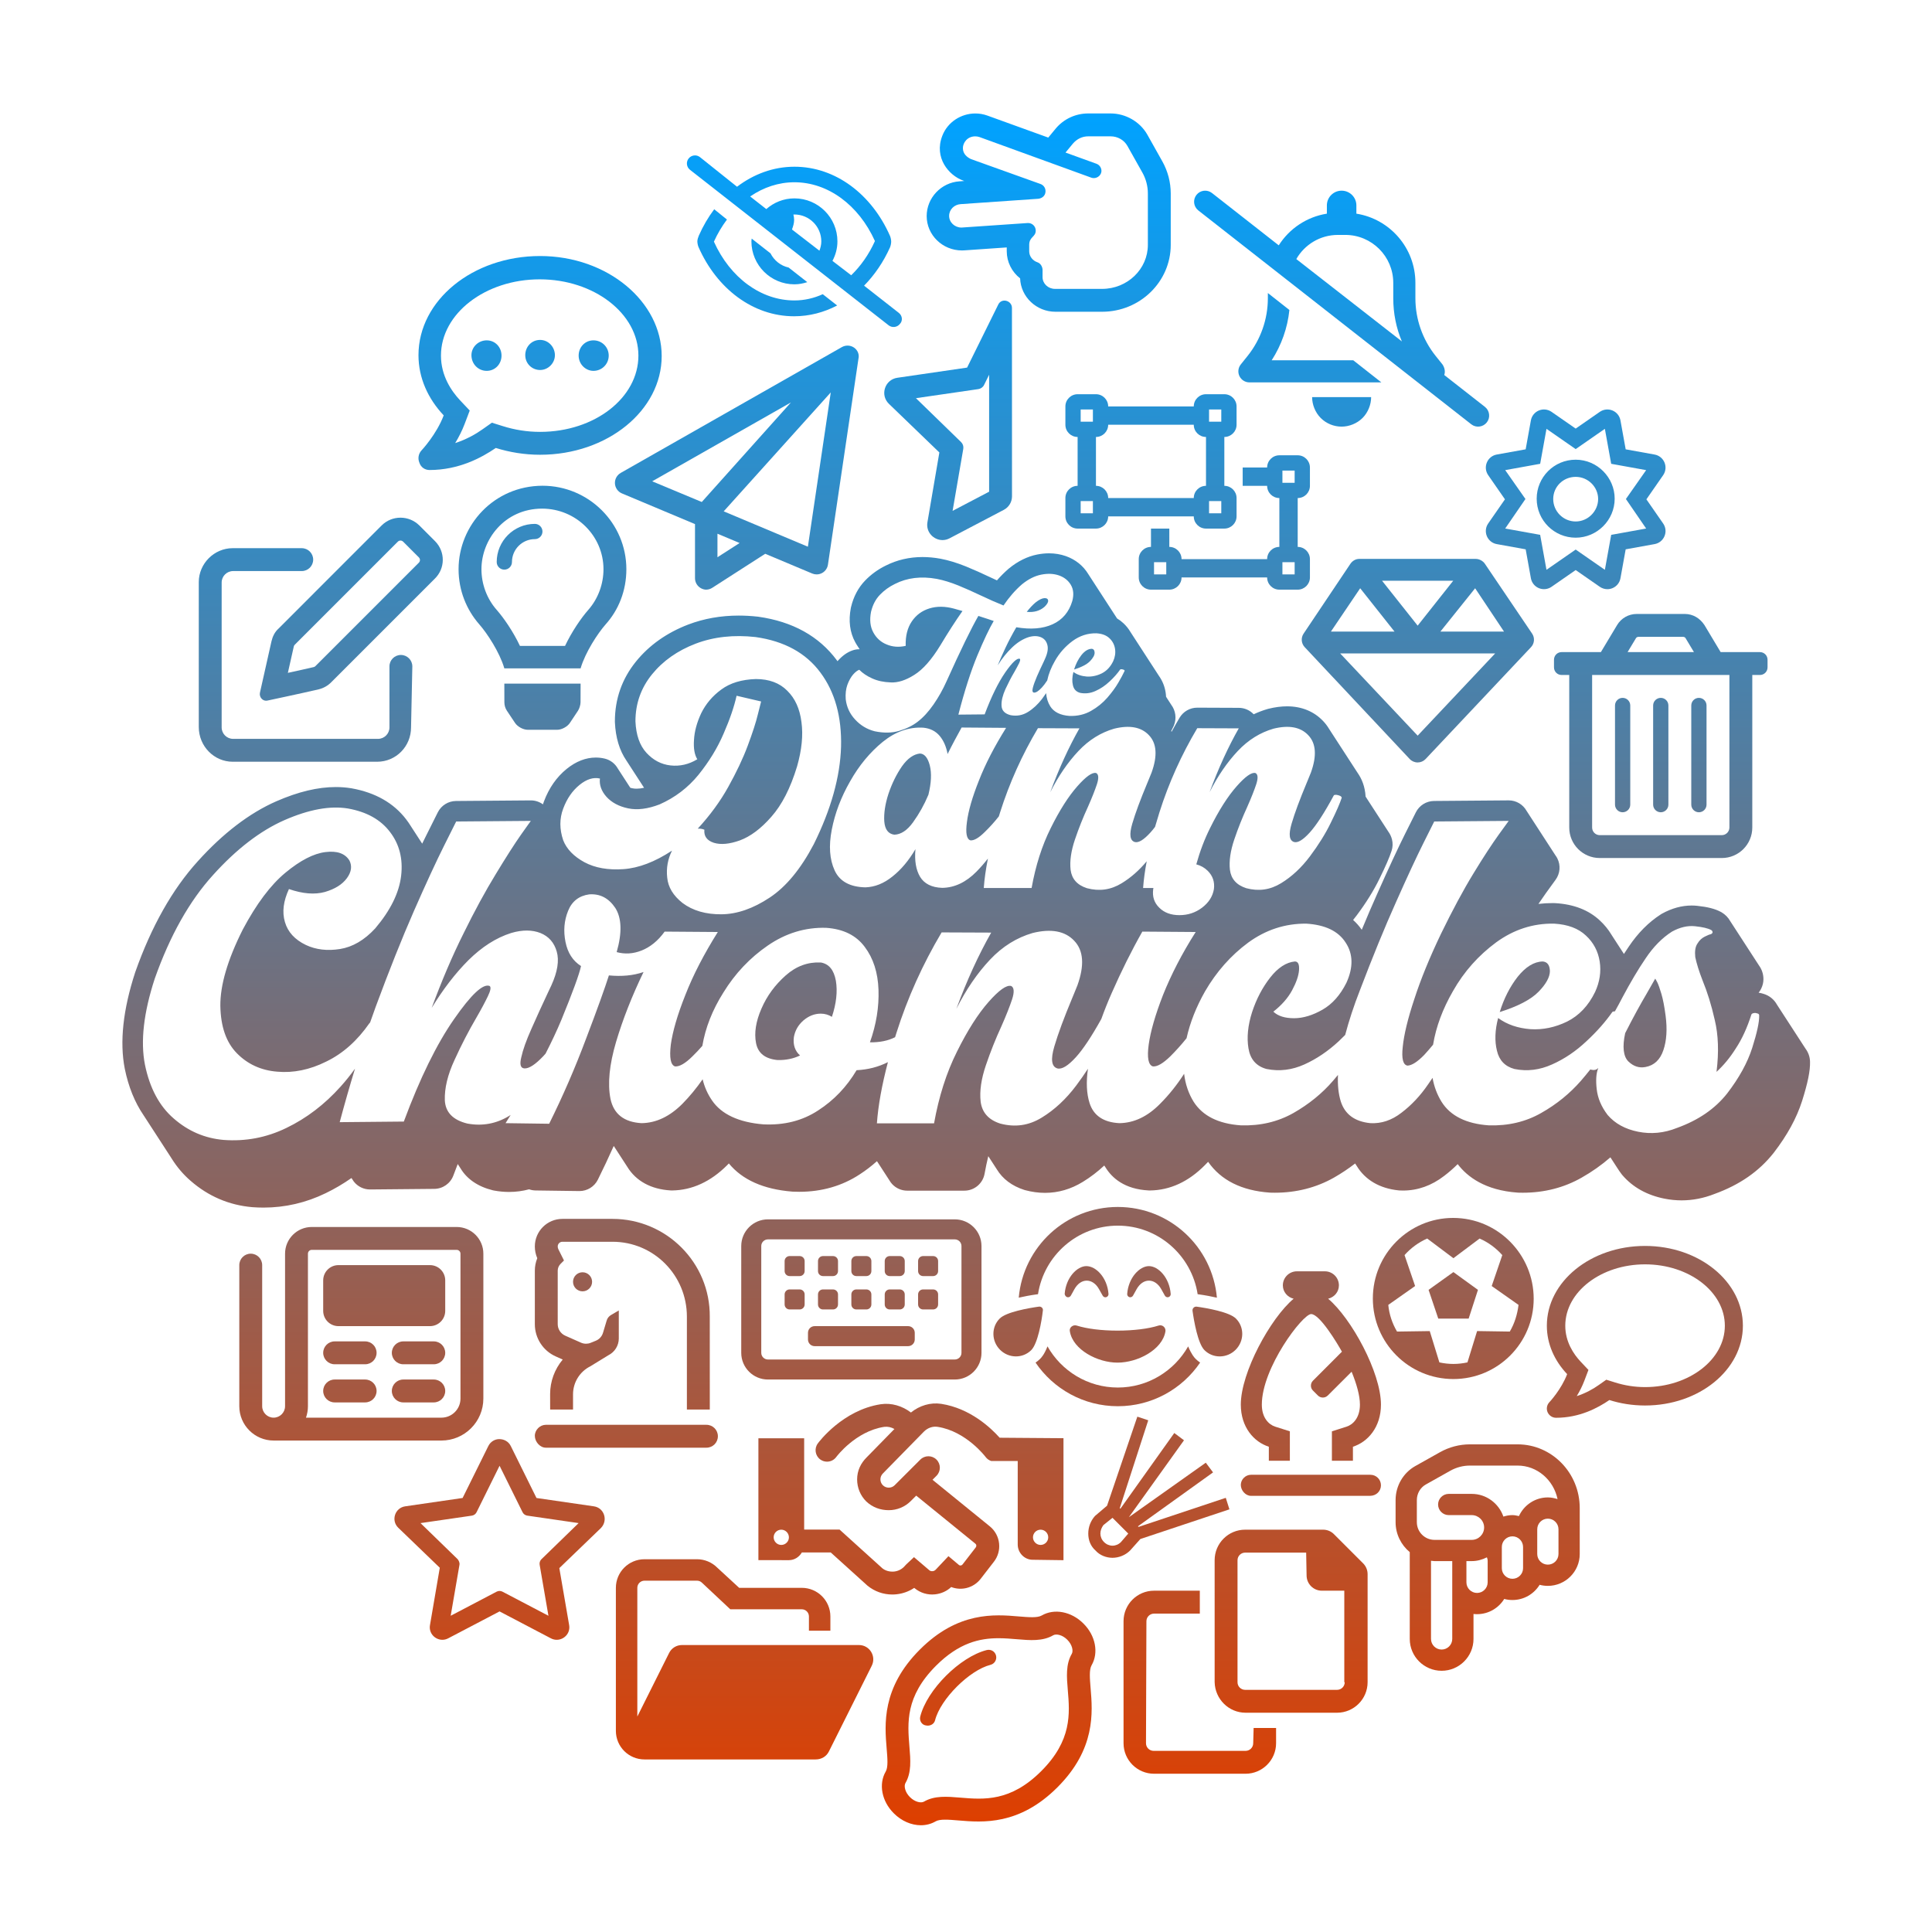 <svg width="4053" height="4053" viewBox="0 0 4053 4053" fill="none" xmlns="http://www.w3.org/2000/svg">
<path d="M1021 714C1003.3 714 989 728.2 989 745.1C989 763.7 1003.3 778 1021 778C1038.7 778 1052.1 763.75 1052.1 746C1052.1 728.25 1038.8 714 1021 714ZM1133 713.1C1115.25 713.1 1101.9 727.35 1101.9 745.1C1101.9 762.85 1116.15 776.2 1133 776.2C1149.85 776.2 1164.1 761.95 1164.1 745.1C1164.1 728.25 1150.8 713.1 1133 713.1ZM1245 714C1227.25 714 1213.9 728.25 1213.9 746C1213.9 763.75 1228.15 778 1245 778C1262.75 778 1276.99 763.75 1276.99 746C1277 728.2 1262.8 714 1245 714ZM1133 537.1C991.6 537.1 877.9 630.22 877.9 745.1C877.9 792.72 897.81 836.35 930.81 871.4C915.94 910.9 884.94 944.28 884.44 944.65C877.816 951.65 876.067 961.9 879.816 970.65C882.818 980.2 891.38 986 901 986C962.49 986 1010.1 960.25 1040.1 939.75C1068.97 948.75 1100.26 954 1133 954C1274.4 954 1388.1 860.87 1388.1 746.9C1388.1 632.93 1274.4 537.1 1133 537.1ZM1133 906C1106.25 906 1079.88 901.875 1054.64 893.88L1031.89 886.755L1012.4 900.5C998.15 910.62 978.53 921.88 954.91 929.5C962.284 917.38 969.28 903.75 974.78 889.25L985.4 861.25L964.78 839.38C946.81 820.1 925.06 788.2 925.06 746C925.06 657.75 1018.3 586 1132.16 586C1246.02 586 1339.26 657.75 1339.26 746C1339.26 834.25 1247.8 906 1133 906Z" fill="url(#paint0_linear_438_2)"/>
<path d="M1791.6 729.186C1784.01 724.03 1774.19 723.592 1766.16 728.123L1302.12 992.1C1294.18 996.7 1289.5 1005.3 1290.04 1014.4C1290.59 1023.52 1296.28 1031.56 1304.7 1035.09L1458 1099.47V1212.97C1458 1221.75 1462.8 1229.81 1470.5 1234.03C1474.1 1236 1478 1237 1481.1 1237C1485.62 1237 1490.14 1235.72 1494.09 1233.19L1605.29 1161.73L1703.85 1203.13C1706.83 1204.38 1709.99 1205 1713.15 1205C1717.23 1205 1721.29 1203.97 1724.93 1201.91C1731.38 1198.28 1735.81 1191.85 1736.88 1184.53L1800.88 752.529C1803.1 743.44 1799.1 734.373 1791.6 729.186ZM1659.3 844.2L1472.2 1053.1L1368.23 1009.7L1659.3 844.2ZM1505.1 1169V1119.64L1551.55 1139.15L1505.1 1169ZM1694.8 1146.9L1518.2 1072.71L1742.8 823.21L1694.8 1146.9Z" fill="url(#paint1_linear_438_2)"/>
<path d="M2198.78 1259.59C2198.27 1256.17 2195.53 1254.46 2190.74 1254.8C2185.95 1255.14 2179.79 1258.05 2172.43 1263.87C2166.1 1269.17 2159.94 1275.85 2153.95 1283.55C2169.01 1285.09 2181.5 1281.5 2191.43 1272.77C2196.9 1267.46 2199.3 1263.01 2198.78 1259.59Z" fill="url(#paint2_linear_438_2)"/>
<path d="M2253.22 1404.54C2256.81 1392.9 2261.95 1382.81 2268.62 1374.25C2275.47 1365.69 2282.65 1361.24 2290.18 1361.07C2294.11 1361.41 2296.17 1364.15 2296.34 1369.28C2296.34 1374.42 2293.09 1380.41 2286.59 1387.08C2280.09 1393.76 2268.96 1399.58 2253.22 1404.54Z" fill="url(#paint3_linear_438_2)"/>
<path d="M1947.7 1667.12C1938.95 1688.1 1928.12 1707.33 1915.53 1724.81C1903.29 1741.94 1890.01 1750.68 1876.03 1751.04C1863.44 1749.29 1856.45 1740.2 1855.05 1723.07C1854 1706.28 1856.8 1687.06 1863.79 1665.38C1871.13 1643.7 1880.57 1624.47 1892.11 1607.69C1904 1590.91 1916.58 1582.17 1929.87 1580.77C1939.31 1581.12 1946.3 1589.51 1950.5 1605.59C1954.69 1622.02 1953.64 1642.65 1947.7 1667.12Z" fill="url(#paint4_linear_438_2)"/>
<path d="M1597.33 2116.02C1609.02 2088.87 1626.15 2065.89 1648.29 2046.26C1670.43 2026.62 1695.07 2017.85 1721.8 2019.11C1738.92 2022.03 1749.36 2034.57 1753.54 2057.54C1757.3 2080.09 1754.38 2105.57 1745.19 2133.14C1738.51 2128.97 1730.57 2126.46 1721.8 2126.46C1708.44 2126.46 1696.32 2131.47 1685.46 2140.66C1674.6 2150.27 1667.92 2161.55 1665.41 2175.75C1663.32 2192.04 1667.92 2204.99 1678.36 2214.18C1664.58 2220.86 1648.7 2224.21 1631.16 2223.79C1605.26 2221.28 1590.23 2209.58 1586.05 2188.28C1581.88 2166.98 1585.64 2142.75 1597.33 2116.02Z" fill="url(#paint5_linear_438_2)"/>
<path d="M3183.77 2049.18C3167.48 2070.06 3154.95 2094.71 3146.17 2123.11C3184.6 2111 3211.75 2096.79 3227.62 2080.5C3243.49 2064.21 3251.43 2049.59 3251.43 2037.06C3251.01 2024.53 3246 2017.84 3236.39 2017.01C3218.02 2017.43 3200.48 2028.29 3183.77 2049.18Z" fill="url(#paint6_linear_438_2)"/>
<path d="M3494.13 2130.63C3497.89 2159.04 3496.22 2183.27 3489.53 2202.9C3482.84 2222.95 3470.31 2235.06 3451.93 2238.4C3438.57 2240.9 3426.87 2237.14 3416.01 2226.7C3405.57 2216.26 3403.07 2196.21 3409.33 2167.39C3426.46 2133.55 3441.5 2106.4 3454.03 2085.1C3466.14 2063.79 3472.41 2052.93 3472.41 2052.93C3472.41 2052.93 3473.67 2055.44 3476.59 2060.45C3479.09 2065.47 3482.02 2073.82 3485.36 2085.1C3488.7 2096.38 3491.62 2111.42 3494.13 2130.63Z" fill="url(#paint7_linear_438_2)"/>
<path fill-rule="evenodd" clip-rule="evenodd" d="M3797.13 2227.39C3796.94 2217.24 3793.53 2207.83 3787.82 2200.15C3786.95 2198.62 3785.98 2197.16 3784.95 2195.74C3784.03 2194.12 3783.02 2192.57 3781.92 2191.07C3781 2189.45 3779.99 2187.9 3778.89 2186.4C3777.97 2184.78 3776.96 2183.23 3775.86 2181.73C3774.94 2180.11 3773.93 2178.56 3772.83 2177.06C3771.91 2175.44 3770.9 2173.89 3769.8 2172.39C3768.88 2170.77 3767.87 2169.22 3766.77 2167.72C3765.85 2166.1 3764.84 2164.55 3763.74 2163.05C3762.82 2161.43 3761.81 2159.88 3760.71 2158.38C3759.8 2156.76 3758.78 2155.21 3757.68 2153.71C3756.76 2152.09 3755.75 2150.54 3754.65 2149.04C3753.73 2147.42 3752.72 2145.87 3751.62 2144.37C3750.7 2142.75 3749.69 2141.2 3748.59 2139.7C3747.67 2138.08 3746.66 2136.53 3745.56 2135.03C3744.64 2133.41 3743.63 2131.86 3742.53 2130.36C3741.61 2128.74 3740.6 2127.19 3739.5 2125.69C3738.58 2124.07 3737.57 2122.52 3736.47 2121.02C3735.55 2119.4 3734.54 2117.85 3733.44 2116.35C3732.53 2114.73 3731.51 2113.18 3730.41 2111.68C3729.55 2110.17 3728.61 2108.71 3727.59 2107.31C3721.62 2096.56 3711.53 2088.32 3699.17 2084.78C3695.94 2083.72 3692.64 2083 3689.3 2082.54C3693.43 2077.31 3696.44 2071.22 3698.11 2064.55C3698.96 2061.14 3699.39 2057.63 3699.39 2054.11C3699.39 2043.55 3696.06 2033.6 3690.08 2025.41C3689.17 2023.8 3688.15 2022.24 3687.05 2020.74C3686.14 2019.13 3685.12 2017.57 3684.02 2016.07C3683.11 2014.46 3682.09 2012.9 3680.99 2011.4C3680.08 2009.79 3679.06 2008.23 3677.96 2006.73C3677.05 2005.12 3676.03 2003.56 3674.93 2002.06C3674.02 2000.45 3673 1998.89 3671.9 1997.39C3670.99 1995.78 3669.97 1994.22 3668.87 1992.72C3667.96 1991.11 3666.94 1989.55 3665.84 1988.05C3664.93 1986.44 3663.91 1984.88 3662.81 1983.38C3661.9 1981.77 3660.88 1980.21 3659.78 1978.71C3658.87 1977.1 3657.85 1975.54 3656.75 1974.04C3655.84 1972.43 3654.82 1970.87 3653.72 1969.37C3652.81 1967.76 3651.79 1966.2 3650.69 1964.7C3649.78 1963.09 3648.76 1961.53 3647.66 1960.03C3646.75 1958.42 3645.73 1956.86 3644.63 1955.36C3643.72 1953.75 3642.7 1952.19 3641.6 1950.69C3640.69 1949.08 3639.67 1947.52 3638.57 1946.02C3637.66 1944.41 3636.64 1942.85 3635.54 1941.35C3634.63 1939.74 3633.61 1938.18 3632.51 1936.68C3631.6 1935.07 3630.58 1933.51 3629.48 1932.01C3625.38 1924.77 3619.41 1918.58 3611.91 1914.08C3611.26 1913.69 3610.59 1913.31 3609.92 1912.96C3597.69 1906.49 3582.43 1902.56 3560.56 1900.26C3556.66 1899.84 3552.68 1899.63 3548.74 1899.63C3528.09 1899.63 3507.22 1905.35 3486.72 1916.63L3486.53 1916.73L3486.26 1916.89L3486.02 1917.03L3485.88 1917.11C3485.6 1917.27 3485.31 1917.44 3485.03 1917.61C3484.77 1917.77 3484.51 1917.93 3484.26 1918.09C3458.65 1934.48 3435.9 1957.4 3416.65 1986.22C3413.37 1991.02 3410.06 1996.03 3406.72 2001.22C3405.79 1999.73 3404.83 1998.26 3403.85 1996.8C3402.87 1995.22 3401.86 1993.67 3400.82 1992.13C3399.84 1990.55 3398.83 1989 3397.79 1987.46C3396.81 1985.88 3395.8 1984.33 3394.76 1982.79C3393.78 1981.21 3392.77 1979.66 3391.73 1978.12C3390.75 1976.54 3389.74 1974.99 3388.7 1973.45C3387.72 1971.87 3386.71 1970.32 3385.67 1968.78C3384.69 1967.2 3383.68 1965.65 3382.64 1964.11C3381.91 1962.94 3381.17 1961.77 3380.41 1960.62C3373.91 1949.85 3365.89 1939.98 3356.45 1931.24C3333.08 1909.21 3301.54 1896.9 3262.7 1894.65C3262.14 1894.62 3261.58 1894.6 3261.02 1894.59C3260.06 1894.57 3259.1 1894.56 3258.14 1894.55C3257.53 1894.54 3256.92 1894.54 3256.31 1894.54C3246.55 1894.54 3236.9 1895.12 3227.39 1896.27C3233.55 1887.08 3238.67 1879.74 3242.7 1874.12C3256.09 1855.45 3263.16 1845.88 3263.23 1845.79C3272.93 1832.66 3274.38 1815.18 3266.97 1800.63C3265.85 1798.44 3264.55 1796.39 3263.11 1794.46C3262.19 1792.83 3261.18 1791.27 3260.08 1789.79C3259.16 1788.16 3258.15 1786.6 3257.05 1785.12C3256.13 1783.49 3255.12 1781.93 3254.02 1780.45C3253.1 1778.82 3252.09 1777.26 3250.99 1775.78C3250.07 1774.15 3249.06 1772.59 3247.96 1771.11C3247.04 1769.48 3246.03 1767.92 3244.93 1766.44C3244.01 1764.81 3243 1763.25 3241.9 1761.77C3240.98 1760.14 3239.97 1758.58 3238.87 1757.1C3237.95 1755.47 3236.94 1753.91 3235.84 1752.43C3234.93 1750.8 3233.91 1749.24 3232.81 1747.76C3231.89 1746.13 3230.88 1744.57 3229.78 1743.09C3228.86 1741.46 3227.85 1739.9 3226.75 1738.42C3225.83 1736.79 3224.82 1735.23 3223.72 1733.75C3222.8 1732.12 3221.79 1730.56 3220.69 1729.08C3219.77 1727.45 3218.76 1725.89 3217.66 1724.41C3216.74 1722.78 3215.73 1721.22 3214.63 1719.74C3213.71 1718.11 3212.7 1716.55 3211.6 1715.07C3210.68 1713.44 3209.67 1711.88 3208.57 1710.4C3207.65 1708.77 3206.64 1707.21 3205.54 1705.73C3204.62 1704.1 3203.61 1702.54 3202.51 1701.06C3194.91 1687.5 3180.58 1679.04 3164.96 1679.04C3164.85 1679.04 3008.39 1680.3 3008.39 1680.3C2992.2 1680.43 2977.45 1689.63 2970.21 1704.11L2947.65 1749.23C2932.38 1779.78 2912.7 1822.11 2889.24 1874.91C2878.69 1898.41 2867.9 1923.51 2856.74 1950.5C2851.47 1942.86 2845.39 1936.02 2838.61 1929.92C2841.13 1926.82 2843.61 1923.66 2846.05 1920.41C2865.74 1894.15 2881.88 1868.17 2894 1843.2C2906.82 1817.16 2914.88 1798.59 2919.35 1784.76C2921.83 1777.09 2922.11 1768.88 2920.16 1761.06C2918.65 1755 2915.96 1749.36 2912.3 1744.37C2911.38 1742.76 2910.37 1741.2 2909.27 1739.7C2908.35 1738.09 2907.34 1736.53 2906.24 1735.03C2905.32 1733.42 2904.31 1731.86 2903.21 1730.36C2902.29 1728.75 2901.28 1727.19 2900.18 1725.69C2899.26 1724.08 2898.25 1722.52 2897.15 1721.02C2896.23 1719.41 2895.22 1717.85 2894.12 1716.35C2893.2 1714.74 2892.19 1713.18 2891.09 1711.68C2890.17 1710.07 2889.16 1708.51 2888.06 1707.01C2887.14 1705.4 2886.13 1703.84 2885.03 1702.34C2884.11 1700.73 2883.1 1699.17 2882 1697.67C2881.08 1696.06 2880.07 1694.5 2878.97 1693C2878.05 1691.39 2877.04 1689.83 2875.94 1688.33C2875.02 1686.72 2874.01 1685.16 2872.91 1683.66C2871.99 1682.05 2870.98 1680.49 2869.88 1678.99C2868.96 1677.38 2867.95 1675.82 2866.85 1674.32C2866.21 1673.19 2865.51 1672.1 2864.78 1671.03C2863.56 1649.81 2856.63 1633.59 2848.1 1621.43C2847.19 1619.94 2846.25 1618.51 2845.29 1617.12C2844.31 1615.5 2843.3 1613.95 2842.26 1612.45C2841.28 1610.83 2840.27 1609.28 2839.23 1607.78C2838.25 1606.16 2837.24 1604.6 2836.2 1603.11C2835.22 1601.49 2834.21 1599.94 2833.17 1598.44C2832.19 1596.82 2831.18 1595.26 2830.14 1593.77C2829.16 1592.15 2828.15 1590.6 2827.11 1589.1C2826.13 1587.48 2825.12 1585.93 2824.08 1584.43C2823.1 1582.81 2822.09 1581.25 2821.05 1579.76C2820.07 1578.14 2819.06 1576.59 2818.02 1575.09C2817.04 1573.47 2816.03 1571.92 2814.99 1570.42C2814.01 1568.8 2813 1567.24 2811.96 1565.75C2810.98 1564.13 2809.97 1562.58 2808.93 1561.08C2807.95 1559.46 2806.94 1557.91 2805.9 1556.41C2804.92 1554.79 2803.91 1553.24 2802.87 1551.74C2801.89 1550.12 2800.88 1548.57 2799.84 1547.07C2798.86 1545.45 2797.85 1543.9 2796.81 1542.4C2795.83 1540.78 2794.82 1539.23 2793.78 1537.73C2792.8 1536.11 2791.79 1534.56 2790.75 1533.06C2789.86 1531.59 2788.94 1530.17 2788 1528.8C2784.24 1522.53 2780.01 1517.17 2775.71 1512.67C2756.63 1492.44 2730.49 1481.75 2700.08 1481.75C2687.9 1481.75 2674.77 1483.47 2661.05 1486.86C2660.72 1486.94 2660.39 1487.03 2660.06 1487.12C2659.83 1487.18 2659.59 1487.25 2659.35 1487.32C2649.24 1490.26 2639.45 1493.96 2629.99 1498.41C2621.99 1489.94 2610.78 1484.96 2598.84 1484.91L2511.61 1484.56C2496.41 1484.56 2482.34 1492.57 2474.57 1505.64C2468.81 1515.35 2463.25 1525.16 2457.87 1535.04C2457.66 1534.71 2457.43 1534.39 2457.21 1534.06L2457.19 1534.05C2457.11 1533.92 2457.02 1533.8 2456.94 1533.68C2458.29 1531.07 2459.48 1528.65 2460.48 1526.49C2460.5 1526.45 2460.52 1526.4 2460.54 1526.36C2460.87 1525.75 2461.12 1525.26 2461.3 1524.9C2461.82 1523.86 2462.29 1522.81 2462.72 1521.73C2468.66 1506.91 2466.22 1490.75 2457.09 1478.52C2456.18 1476.91 2455.18 1475.35 2454.06 1473.85C2453.15 1472.24 2452.15 1470.68 2451.03 1469.18C2450.12 1467.57 2449.12 1466.01 2448 1464.51C2447.43 1463.51 2446.83 1462.54 2446.18 1461.59C2446.03 1458.57 2445.74 1455.53 2445.27 1452.48C2443.28 1439.82 2438.54 1428.14 2431.35 1418.01C2430.45 1416.54 2429.52 1415.09 2428.53 1413.68C2427.57 1412.09 2426.57 1410.53 2425.5 1409.01C2424.54 1407.42 2423.54 1405.86 2422.47 1404.34C2421.51 1402.75 2420.51 1401.19 2419.44 1399.67C2418.48 1398.08 2417.48 1396.52 2416.41 1395C2415.45 1393.41 2414.45 1391.85 2413.38 1390.33C2412.42 1388.74 2411.42 1387.18 2410.35 1385.66C2409.39 1384.07 2408.39 1382.51 2407.32 1380.99C2406.36 1379.4 2405.36 1377.84 2404.29 1376.32C2403.33 1374.73 2402.33 1373.17 2401.26 1371.65C2400.3 1370.06 2399.3 1368.5 2398.23 1366.98C2397.27 1365.39 2396.27 1363.83 2395.2 1362.31C2394.24 1360.72 2393.24 1359.16 2392.17 1357.64C2391.21 1356.05 2390.21 1354.49 2389.14 1352.97C2388.18 1351.38 2387.18 1349.82 2386.11 1348.3C2385.15 1346.71 2384.15 1345.15 2383.08 1343.63C2382.12 1342.04 2381.12 1340.48 2380.05 1338.96C2379.09 1337.37 2378.09 1335.81 2377.02 1334.29C2376.06 1332.7 2375.06 1331.14 2373.99 1329.62C2373.13 1328.2 2372.23 1326.8 2371.29 1325.44C2367.36 1318.81 2362.47 1312.74 2356.68 1307.37C2352.62 1303.55 2348.19 1300.24 2343.43 1297.41C2342.56 1296 2341.66 1294.61 2340.72 1293.26C2339.76 1291.67 2338.74 1290.11 2337.69 1288.59C2336.73 1286.99 2335.71 1285.44 2334.66 1283.92C2333.7 1282.33 2332.68 1280.77 2331.63 1279.25C2330.67 1277.66 2329.65 1276.1 2328.6 1274.58C2327.64 1272.98 2326.62 1271.43 2325.57 1269.91C2324.61 1268.32 2323.59 1266.76 2322.54 1265.24C2321.58 1263.65 2320.56 1262.09 2319.51 1260.57C2318.55 1258.97 2317.53 1257.42 2316.48 1255.9C2315.52 1254.31 2314.5 1252.75 2313.45 1251.23C2312.49 1249.64 2311.47 1248.08 2310.42 1246.56C2309.46 1244.96 2308.44 1243.41 2307.39 1241.89C2306.43 1240.3 2305.41 1238.74 2304.36 1237.22C2303.4 1235.62 2302.38 1234.07 2301.33 1232.55C2300.37 1230.96 2299.35 1229.4 2298.3 1227.88C2297.34 1226.28 2296.32 1224.73 2295.27 1223.21C2294.31 1221.61 2293.29 1220.06 2292.24 1218.54C2291.28 1216.94 2290.26 1215.39 2289.21 1213.87C2288.25 1212.27 2287.23 1210.72 2286.18 1209.2C2285.22 1207.6 2284.2 1206.05 2283.15 1204.53C2272.5 1186.89 2256.23 1173.8 2236.03 1166.65C2236 1166.64 2235.97 1166.63 2235.95 1166.62L2235.93 1166.62L2235.93 1166.61C2235.91 1166.61 2235.89 1166.6 2235.87 1166.59C2235.86 1166.59 2235.84 1166.58 2235.83 1166.58C2224.74 1162.71 2212.93 1160.76 2200.74 1160.76C2192.73 1160.76 2184.35 1161.61 2175.74 1163.31C2155.15 1167.43 2135.22 1177.27 2116.52 1192.58C2116.19 1192.85 2115.87 1193.12 2115.55 1193.4C2107.17 1200.68 2099.11 1208.74 2091.43 1217.52C2086.55 1215.3 2081.49 1212.96 2076.24 1210.47C2060.19 1202.79 2043.89 1195.54 2026.42 1188.33C2026.36 1188.31 2026.3 1188.28 2026.24 1188.26L2026.24 1188.25L2026.12 1188.21L2026.05 1188.18C2007.24 1180.61 1989.98 1175.37 1973.29 1172.16C1973.21 1172.14 1973.14 1172.13 1973.06 1172.12L1973.06 1172.12C1972.99 1172.1 1972.93 1172.09 1972.86 1172.08C1960.08 1169.75 1947.44 1168.57 1935.3 1168.57C1907.72 1168.57 1881.78 1174.6 1858.2 1186.48C1841.84 1194.47 1827.26 1205.05 1814.84 1217.94C1800.49 1232.83 1790.55 1251.56 1785.3 1273.62C1785.15 1274.24 1785.02 1274.86 1784.9 1275.48C1779.72 1302.46 1782.83 1326.61 1794.14 1347.28C1795.93 1350.6 1797.89 1353.76 1799.99 1356.81C1800.94 1358.37 1801.94 1359.89 1802.96 1361.38C1803.09 1361.6 1803.23 1361.81 1803.37 1362.03C1803.1 1362.02 1802.83 1362.02 1802.55 1362.02C1797.81 1362.02 1793.04 1362.8 1788.41 1364.41C1777.11 1368.34 1766.82 1375.73 1756.96 1387C1756.95 1387.02 1756.93 1387.03 1756.92 1387.05C1756.49 1386.46 1756.07 1385.87 1755.64 1385.29C1718.27 1334.75 1662.88 1303.97 1591 1293.81C1590.62 1293.76 1590.23 1293.71 1589.85 1293.66L1589.73 1293.65C1576.16 1292.14 1562.67 1291.38 1549.65 1291.38C1512.21 1291.38 1476.66 1297.68 1443.89 1310.14C1398.88 1327.39 1362 1353.47 1334.28 1387.64C1304.85 1423.92 1289.93 1466.2 1289.93 1513.29C1289.93 1513.93 1289.94 1514.56 1289.97 1515.2C1291.39 1547.25 1299.5 1574.16 1314.08 1595.49C1315.06 1597.07 1316.07 1598.63 1317.11 1600.16C1318.09 1601.74 1319.09 1603.3 1320.14 1604.83C1321.12 1606.41 1322.13 1607.97 1323.17 1609.5C1324.15 1611.08 1325.16 1612.64 1326.2 1614.17C1327.18 1615.75 1328.18 1617.31 1329.23 1618.84C1330.21 1620.42 1331.22 1621.98 1332.26 1623.51C1333.24 1625.09 1334.24 1626.65 1335.29 1628.18C1336.27 1629.77 1337.28 1631.32 1338.32 1632.85C1339.3 1634.43 1340.3 1635.99 1341.35 1637.52C1342.33 1639.1 1343.34 1640.66 1344.38 1642.19C1345.36 1643.77 1346.37 1645.33 1347.41 1646.86C1348.39 1648.44 1349.39 1650 1350.44 1651.53C1350.67 1651.9 1350.9 1652.25 1351.13 1652.62C1345.49 1653.89 1340.25 1654.55 1335.47 1654.55C1332.27 1654.55 1329.26 1654.25 1326.37 1653.64C1324.99 1653.35 1323.67 1653.03 1322.39 1652.68C1321.74 1651.62 1321.04 1650.6 1320.3 1649.6C1319.39 1647.98 1318.38 1646.42 1317.27 1644.93C1316.36 1643.31 1315.35 1641.75 1314.24 1640.26C1313.33 1638.64 1312.32 1637.08 1311.21 1635.59C1310.3 1633.97 1309.29 1632.41 1308.18 1630.92C1307.27 1629.3 1306.26 1627.74 1305.15 1626.25C1304.24 1624.63 1303.23 1623.07 1302.12 1621.58C1301.21 1619.96 1300.2 1618.4 1299.09 1616.91C1298.18 1615.29 1297.17 1613.73 1296.06 1612.24C1290.32 1601.99 1280.45 1594.16 1268.24 1591.32C1262.23 1589.92 1256.06 1589.21 1249.91 1589.21C1228.89 1589.21 1208.32 1597.23 1188.69 1613.1C1167.63 1630.21 1151.62 1653.15 1141.11 1681.28C1140.35 1683.3 1139.64 1685.34 1138.98 1687.38C1131.73 1682.09 1122.89 1679.08 1113.59 1679.08C1113.48 1679.08 956.6 1680.34 956.6 1680.34C940.41 1680.47 925.66 1689.67 918.42 1704.14L893.35 1754.27C890.88 1759.21 888.32 1764.41 885.69 1769.82C885.664 1769.78 885.637 1769.74 885.611 1769.7C885.582 1769.66 885.554 1769.62 885.525 1769.57C885.47 1769.49 885.415 1769.41 885.36 1769.33C884.38 1767.76 883.37 1766.2 882.33 1764.66C881.35 1763.09 880.34 1761.53 879.3 1759.99C878.32 1758.42 877.31 1756.86 876.27 1755.32C875.29 1753.75 874.28 1752.19 873.24 1750.65C872.26 1749.08 871.25 1747.52 870.21 1745.98C869.23 1744.41 868.22 1742.85 867.18 1741.31C866.2 1739.74 865.19 1738.18 864.15 1736.64C863.34 1735.35 862.52 1734.07 861.67 1732.8C858.74 1728.05 855.55 1723.43 852.1 1718.95C825.88 1684.57 787.32 1662.63 737.51 1653.75C737.3 1653.71 737.1 1653.68 736.89 1653.64C726.47 1651.94 715.59 1651.08 704.55 1651.08C666.63 1651.08 625.76 1660.86 579.51 1681.03C523.19 1705.78 467.77 1748.14 414.81 1806.93C361.6 1865.57 317.53 1943.67 283.84 2039.08C283.72 2039.41 283.61 2039.74 283.5 2040.07C258.06 2118.1 250.74 2186.01 261.74 2241.92C261.75 2241.97 261.759 2242.02 261.769 2242.07L261.77 2242.08C261.78 2242.13 261.79 2242.18 261.8 2242.24C269.53 2279.99 282.73 2312.52 301.16 2339.55C301.91 2340.72 302.67 2341.89 303.44 2343.03L303.442 2343.03L303.443 2343.03C304.442 2344.6 305.441 2346.17 306.47 2347.7L306.477 2347.71C307.475 2349.28 308.473 2350.84 309.5 2352.37C310.5 2353.94 311.5 2355.51 312.53 2357.04L312.532 2357.04L312.533 2357.04C313.532 2358.61 314.531 2360.18 315.56 2361.71C316.56 2363.28 317.56 2364.85 318.59 2366.38L318.601 2366.4C319.597 2367.96 320.594 2369.53 321.62 2371.05C322.62 2372.62 323.62 2374.19 324.65 2375.72L324.652 2375.72L324.653 2375.72C325.652 2377.29 326.651 2378.86 327.68 2380.39L327.687 2380.4C328.685 2381.97 329.683 2383.53 330.71 2385.06L330.712 2385.06L330.713 2385.06C331.712 2386.63 332.711 2388.2 333.74 2389.73C334.74 2391.3 335.74 2392.87 336.77 2394.4L336.78 2394.42C337.777 2395.98 338.774 2397.54 339.8 2399.07C340.8 2400.64 341.8 2402.21 342.83 2403.74C343.83 2405.31 344.83 2406.87 345.86 2408.41L345.867 2408.42C346.865 2409.99 347.863 2411.55 348.89 2413.08C349.89 2414.65 350.89 2416.22 351.92 2417.75L351.925 2417.76L351.928 2417.76C352.925 2419.33 353.923 2420.89 354.95 2422.42L354.957 2422.43C355.955 2424 356.953 2425.56 357.98 2427.09C358.28 2427.56 358.575 2428.03 358.87 2428.5L358.872 2428.51C359.324 2429.23 359.775 2429.95 360.24 2430.66C371.39 2448.43 384.63 2464.02 399.99 2477.26C436.98 2509.52 480.23 2528.06 528.55 2532.37C528.583 2532.37 528.616 2532.38 528.649 2532.38L528.723 2532.39C528.855 2532.4 528.988 2532.41 529.12 2532.42C537.03 2533.02 545 2533.32 552.81 2533.32C598.1 2533.32 641.96 2523.16 683.02 2503.19C701.82 2494.13 719.92 2483.47 737.27 2471.32C737.71 2471.99 738.17 2472.65 738.66 2473.3C739.69 2475.14 740.85 2476.92 742.16 2478.62C750.32 2489.15 762.89 2495.3 776.2 2495.3C776.33 2495.3 911.11 2494.05 911.11 2494.05C928.97 2493.88 944.87 2482.72 951.09 2465.98C954.13 2457.81 957.18 2449.8 960.24 2441.95C960.263 2441.98 960.286 2442.02 960.31 2442.05L960.335 2442.08C960.357 2442.11 960.378 2442.14 960.399 2442.17L960.411 2442.19L960.43 2442.22C961.39 2443.81 962.4 2445.37 963.46 2446.89C964.42 2448.48 965.43 2450.04 966.49 2451.56C979.72 2473.49 1002.73 2489.36 1033.65 2496.98C1034.45 2497.18 1035.25 2497.35 1036.06 2497.5C1046.74 2499.49 1057.48 2500.51 1067.98 2500.5C1082.32 2500.5 1096.34 2498.63 1109.96 2494.97C1114.27 2496.48 1118.86 2497.32 1123.57 2497.38C1123.57 2497.38 1215.44 2498.64 1215.64 2498.64C1231.98 2498.64 1246.94 2489.38 1254.22 2474.72C1265.74 2451.52 1276.85 2427.93 1287.52 2404.04C1287.58 2404.14 1287.65 2404.23 1287.71 2404.33L1287.8 2404.45L1287.89 2404.6C1288 2404.76 1288.11 2404.92 1288.22 2405.08L1288.55 2405.56L1288.69 2405.76C1289.66 2407.35 1290.67 2408.91 1291.72 2410.43C1292.69 2412.02 1293.7 2413.58 1294.75 2415.1C1295.72 2416.69 1296.73 2418.25 1297.78 2419.77C1298.75 2421.36 1299.76 2422.92 1300.81 2424.44C1301.78 2426.03 1302.79 2427.59 1303.84 2429.11C1304.81 2430.7 1305.82 2432.26 1306.87 2433.78C1307.84 2435.37 1308.85 2436.93 1309.9 2438.45C1310.87 2440.04 1311.88 2441.6 1312.93 2443.12C1313.9 2444.71 1314.91 2446.27 1315.96 2447.79C1333.99 2477.38 1365.66 2494.97 1407.02 2497.32C1407.83 2497.37 1408.65 2497.39 1409.46 2497.39H1410.04C1452 2496.82 1490.86 2478.94 1525.55 2444.26C1525.59 2444.22 1525.63 2444.18 1525.66 2444.14C1525.68 2444.12 1525.7 2444.1 1525.72 2444.08C1525.75 2444.06 1525.77 2444.03 1525.79 2444.01C1526.87 2442.91 1527.94 2441.79 1529.01 2440.67C1557.21 2475.06 1601.74 2494.93 1661.62 2499.76C1662.08 2499.8 1662.55 2499.83 1663.02 2499.85C1667.56 2500.07 1672.12 2500.18 1676.58 2500.18C1723.91 2500.18 1766.6 2487.9 1803.47 2463.68C1816.31 2455.38 1828.36 2446.11 1839.67 2435.97C1840.22 2436.83 1840.79 2437.67 1841.4 2438.49C1842.31 2440.1 1843.31 2441.67 1844.43 2443.16C1845.34 2444.77 1846.34 2446.34 1847.46 2447.83C1848.37 2449.44 1849.37 2451.01 1850.49 2452.5C1851.4 2454.11 1852.4 2455.68 1853.52 2457.17C1854.43 2458.78 1855.43 2460.35 1856.55 2461.84C1857.46 2463.45 1858.46 2465.02 1859.58 2466.51C1860.49 2468.12 1861.49 2469.69 1862.61 2471.18C1863.52 2472.79 1864.52 2474.36 1865.64 2475.85C1867.3 2478.8 1869.3 2481.57 1871.65 2484.09C1879.8 2492.84 1891.22 2497.81 1903.18 2497.81H2023.07C2043.93 2497.81 2061.79 2482.86 2065.47 2462.33C2067.73 2449.71 2070.34 2437.43 2073.25 2425.46C2074.16 2426.95 2075.11 2428.41 2076.11 2429.84C2077.07 2431.43 2078.08 2432.99 2079.14 2434.51C2080.1 2436.1 2081.11 2437.66 2082.17 2439.18C2083.13 2440.77 2084.14 2442.33 2085.2 2443.85C2086.16 2445.44 2087.17 2447 2088.23 2448.52C2089.19 2450.11 2090.2 2451.67 2091.26 2453.19C2103.33 2473.08 2122.82 2487.87 2148.55 2496.16C2149.25 2496.39 2149.95 2496.59 2150.66 2496.78C2164.68 2500.52 2178.68 2502.41 2192.28 2502.41C2220 2502.41 2246.66 2494.66 2271.54 2479.37C2287.35 2469.73 2302.38 2458.26 2316.57 2445.06C2317.31 2446.24 2318.09 2447.42 2318.91 2448.61C2332.65 2471.13 2359.09 2494.81 2409.81 2497.35C2410.14 2497.37 2410.47 2497.38 2410.79 2497.39C2411.18 2497.4 2411.57 2497.4 2411.96 2497.4H2412.54C2454.72 2496.83 2493.48 2478.92 2527.74 2444.16C2530 2441.9 2532.23 2439.6 2534.44 2437.27C2561.38 2476.02 2604.84 2497.76 2663.75 2501.89C2664.31 2501.93 2664.88 2501.96 2665.45 2501.98C2668.44 2502.07 2671.45 2502.12 2674.41 2502.12C2719.42 2502.12 2761.07 2491.5 2798.21 2470.55L2798.42 2470.43C2814.18 2461.42 2829.01 2451.52 2842.84 2440.8C2842.94 2440.95 2843.04 2441.11 2843.15 2441.26C2844.12 2442.86 2845.14 2444.4 2846.18 2445.93C2863.88 2475.17 2894.22 2493.12 2933.89 2497.19C2934.57 2497.26 2935.26 2497.31 2935.94 2497.35C2938.43 2497.48 2940.95 2497.55 2943.42 2497.55C2974.24 2497.55 3003.24 2487.21 3029.62 2466.83C3039.52 2459.33 3048.98 2451.08 3057.98 2442.12C3078.04 2468.56 3115.34 2497.1 3183.81 2501.9C3184.37 2501.94 3184.94 2501.97 3185.51 2501.99C3188.5 2502.08 3191.51 2502.13 3194.47 2502.13C3239.63 2502.13 3281.18 2491.49 3317.96 2470.5C3339.7 2458.23 3359.88 2443.96 3378.36 2427.89C3379.05 2428.98 3379.75 2430.07 3380.47 2431.15C3381.45 2432.71 3382.46 2434.27 3383.5 2435.82C3384.48 2437.38 3385.49 2438.94 3386.53 2440.49C3387.51 2442.05 3388.52 2443.61 3389.56 2445.16C3390.54 2446.72 3391.55 2448.28 3392.59 2449.83C3395.44 2454.39 3398.56 2458.89 3401.93 2463.33C3402.45 2464.01 3402.99 2464.67 3403.54 2465.32C3425.34 2490.66 3454.99 2507.22 3491.65 2514.55C3503.62 2516.94 3515.75 2518.16 3527.72 2518.16C3550.95 2518.16 3574.2 2513.61 3596.85 2504.65C3649.53 2485.51 3690.01 2457.45 3720.58 2418.86C3720.63 2418.8 3720.68 2418.73 3720.73 2418.67L3720.78 2418.6L3720.79 2418.59C3720.85 2418.52 3720.9 2418.45 3720.96 2418.38C3749.42 2381.38 3768.89 2345.8 3780.48 2309.59C3780.5 2309.54 3780.51 2309.48 3780.53 2309.43C3792.49 2271.46 3797.62 2246.14 3797.13 2227.39ZM2184.24 1205.51C2198.1 1202.77 2210.42 1203.28 2221.72 1207.22C2232.84 1211.16 2241.06 1217.83 2246.53 1227.07C2252.01 1236.48 2253.03 1247.78 2249.44 1260.95C2242.59 1283.88 2228.9 1300.14 2208.37 1309.55C2187.83 1318.96 2162.33 1321.02 2132.04 1315.88C2123.48 1330.6 2115.78 1345.14 2109.11 1359.35C2102.44 1373.73 2096.96 1385.88 2093.02 1395.8C2102.26 1381.08 2112.36 1368.59 2123.31 1358.15C2134.26 1347.71 2145.73 1340.52 2157.88 1336.59C2167.63 1333.68 2176.02 1333.85 2183.21 1336.59C2190.4 1339.5 2195.02 1344.8 2197.07 1352.51C2199.29 1360.21 2197.75 1369.97 2192.45 1381.6C2192.02 1382.63 2191.55 1383.65 2191.08 1384.68C2190.61 1385.71 2190.14 1386.74 2189.71 1387.76C2184.41 1398.71 2179.61 1409.15 2175.34 1418.91C2171.06 1428.84 2168.15 1437.05 2166.61 1443.38C2165.07 1449.54 2166.1 1452.79 2169.35 1452.96C2173.46 1453.13 2178.76 1449.71 2185.44 1442.52C2188.83 1438.96 2192.65 1433.94 2196.88 1427.51C2199.77 1413.75 2205.17 1400.16 2213 1386.57C2222.58 1369.63 2235.08 1355.77 2250.14 1344.64C2265.2 1333.69 2281.8 1328.21 2299.94 1328.55C2311.75 1329.23 2320.82 1332.66 2327.32 1338.82C2333.82 1344.81 2337.76 1352.34 2339.13 1361.07C2340.5 1369.97 2339.13 1378.7 2335.19 1387.25C2329.37 1399.23 2321.33 1407.61 2311.06 1412.75C2300.79 1417.71 2290.35 1419.94 2279.57 1419.25C2268.79 1418.39 2259.55 1415.31 2251.85 1409.67C2249.11 1420.11 2248.77 1429.52 2250.82 1437.74C2252.7 1445.95 2257.67 1451.26 2265.88 1453.48C2276.83 1455.7 2287.61 1454.34 2298.22 1449.54C2309 1444.75 2318.76 1438.07 2327.66 1429.69C2336.73 1421.3 2344.09 1412.92 2350.08 1404.36C2350.94 1403.86 2352.3 1403.86 2353.84 1404.03C2355.55 1404.37 2356.92 1404.71 2358.12 1405.4C2359.15 1406.08 2359.49 1406.77 2359.15 1407.62C2359.11 1407.7 2359.05 1407.81 2358.98 1407.95L2358.97 1407.95L2358.97 1407.96L2358.97 1407.96C2358.72 1408.42 2358.3 1409.19 2357.78 1410.36C2355.73 1414.81 2351.96 1422 2346.14 1431.92C2340.32 1442.02 2332.62 1452.46 2323.04 1463.58C2313.46 1474.53 2302.16 1483.77 2288.81 1491.3C2275.63 1498.83 2260.57 1502.42 2243.8 1501.91C2224.29 1500.54 2210.77 1493.7 2203.24 1481.72C2198.23 1473.63 2195.34 1464.4 2194.62 1454.09C2191.92 1458.12 2189.02 1462.2 2185.95 1466.31C2177.22 1477.61 2167.47 1486.85 2156.34 1493.69C2145.22 1500.54 2133.24 1502.76 2120.23 1500.36C2107.91 1497.28 2101.41 1490.61 2101.06 1480.34C2100.55 1470.07 2103.46 1458.43 2109.27 1445.6C2115.26 1432.77 2121.42 1420.62 2128.09 1409.49C2132.2 1402.13 2135.62 1395.97 2138.02 1391.01C2140.24 1386.05 2140.76 1383.14 2139.39 1382.11C2133.91 1379.88 2123.65 1389.3 2108.76 1410.69C2094.04 1432.08 2079.67 1461.35 2065.63 1498.65L2010.53 1499.16C2023.37 1449.19 2036.71 1407.95 2050.23 1375.26C2063.92 1342.57 2075.39 1318.44 2084.63 1302.7C2081.38 1301.71 2078.26 1300.61 2075.34 1299.58L2075.34 1299.57L2075.32 1299.57C2074.7 1299.35 2074.1 1299.14 2073.51 1298.93C2068.68 1297.44 2063.93 1295.87 2059.26 1294.32L2059.26 1294.32C2056.97 1293.56 2054.71 1292.81 2052.46 1292.08C2037.57 1317.92 2015.32 1363.44 1985.72 1429.16C1978.02 1446.44 1968.78 1462.87 1958.34 1477.93C1947.9 1492.99 1936.78 1505.14 1925.14 1514.04C1914.53 1522.25 1901.69 1528.59 1886.29 1533.21C1870.89 1537.83 1853.95 1538 1834.95 1534.07C1818.86 1529.96 1805.17 1521.75 1793.88 1509.43C1782.59 1497.28 1776.08 1483.08 1774.2 1466.99C1773.34 1455.52 1774.54 1445.43 1777.62 1436.7C1780.87 1427.97 1784.81 1420.78 1789.43 1415.31C1794.22 1409.83 1798.67 1406.41 1802.61 1405.04C1809.46 1412.06 1818.53 1418.22 1829.65 1423.18C1840.77 1428.31 1853.78 1431.05 1868.5 1431.57C1883.39 1432.43 1899.82 1427.29 1917.96 1415.83C1936.1 1404.54 1954.41 1383.83 1972.55 1354.05C1988.98 1326.67 2004.55 1302.54 2019.1 1281.83C2016.21 1281.02 2013.18 1280.16 2009.98 1279.25C2007.11 1278.44 2004.11 1277.59 2000.96 1276.7C1982.31 1271.74 1965.36 1271.57 1949.79 1276.36C1934.22 1281.15 1921.89 1290.22 1912.83 1303.57C1903.76 1316.92 1899.31 1334.03 1899.99 1354.91C1885.61 1358.16 1872.44 1357.13 1860.12 1352C1847.8 1347.04 1838.39 1338.48 1832.05 1326.67C1825.55 1314.86 1824.01 1300.49 1827.26 1283.54C1830.68 1269.16 1836.84 1257.19 1845.91 1247.77C1854.98 1238.36 1865.42 1230.83 1877.4 1225.01C1903.07 1212 1932.33 1208.41 1965.19 1214.4C1979.39 1217.14 1994.28 1221.76 2010.03 1228.09C2025.77 1234.59 2041.69 1241.61 2057.78 1249.31C2074.04 1257.01 2089.78 1264.03 2105.18 1270.19C2116.65 1253.25 2129.48 1238.36 2143.86 1225.87C2157.03 1215.1 2170.55 1208.25 2184.24 1205.51ZM1721.11 1410.93C1751.74 1451.98 1765.95 1504.08 1764.37 1566.6C1762.48 1629.44 1743.53 1697.64 1707.22 1770.89C1680.06 1822.67 1649.12 1860.25 1614.7 1882.98C1579.97 1906.03 1546.18 1917.71 1513.66 1918.03C1480.82 1918.35 1453.35 1910.45 1431.88 1894.35C1412.3 1878.88 1401.57 1861.19 1399.67 1840.99C1397.46 1821.1 1400.93 1802.15 1409.77 1784.47C1373.77 1808.15 1339.67 1821.1 1307.78 1823.31C1275.57 1825.52 1248.42 1820.78 1226 1808.79C1203.9 1796.79 1188.74 1781.32 1181.48 1762.69C1173.59 1739.32 1173.59 1717.22 1181.48 1696.38C1189.37 1675.22 1200.74 1658.8 1215.9 1646.49C1230.74 1634.49 1244.95 1630.07 1258.53 1633.23C1256.95 1646.81 1261.69 1659.75 1272.42 1671.75C1283.16 1683.43 1298 1691.64 1317.57 1695.75C1336.83 1699.86 1358.93 1697.01 1383.56 1687.54C1415.77 1673.33 1443.24 1652.49 1465.34 1625.34C1487.44 1597.87 1505.13 1569.14 1518.07 1538.82C1531.33 1508.51 1540.17 1482.3 1545.23 1459.56L1596.7 1471.56C1596.7 1471.56 1594.49 1480.4 1590.07 1497.77C1585.97 1515.14 1578.7 1537.24 1568.6 1564.39C1558.5 1591.55 1544.6 1620.59 1527.55 1651.22C1510.5 1681.85 1489.03 1710.9 1463.77 1738.37C1468.51 1738.06 1473.24 1738.69 1477.66 1740.58C1476.4 1754.16 1483.03 1763.31 1497.55 1768.05C1512.07 1772.47 1530.07 1770.89 1552.18 1763C1574.28 1754.79 1596.39 1738.37 1618.17 1713.43C1640.27 1688.49 1658.27 1653.44 1672.16 1607.65C1681.95 1573.23 1685.11 1542.29 1681.32 1514.82C1677.85 1487.03 1668.06 1465.25 1651.64 1449.14C1635.54 1432.72 1613.43 1424.51 1585.65 1424.51C1555.97 1425.46 1531.66 1432.72 1513.03 1446.61C1494.4 1460.19 1480.51 1476.92 1471.03 1496.18C1461.87 1515.76 1456.82 1534.39 1455.87 1552.38C1454.61 1570.06 1457.13 1583.64 1462.82 1592.8C1445.14 1603.54 1426.19 1607.96 1406.62 1605.75C1387.05 1603.54 1370.31 1594.7 1356.1 1579.23C1341.89 1563.76 1334.31 1541.65 1333.05 1513.24C1333.05 1475.98 1344.73 1443.14 1367.78 1414.72C1390.83 1386.3 1421.46 1364.83 1459.35 1350.31C1497.56 1335.79 1539.55 1331.36 1585.02 1336.42C1645.33 1344.94 1690.8 1369.88 1721.11 1410.93ZM2063.78 1862.91C2065.14 1843.94 2068.05 1823.36 2072.48 1801.12C2064.88 1810.87 2056.84 1820.05 2048.38 1828.65C2026.7 1850.67 2002.58 1862.21 1976.71 1862.56C1954.33 1861.86 1938.95 1853.82 1930.21 1839.48C1921.47 1824.8 1918.32 1805.57 1920.42 1781.44C1906.44 1805.21 1890.35 1824.44 1872.17 1838.78C1853.99 1853.46 1835.11 1860.81 1815.53 1861.5C1783.02 1860.8 1761.34 1848.91 1750.85 1825.84C1740.36 1802.76 1738.26 1774.44 1744.91 1740.53C1751.55 1706.26 1764.14 1672.7 1783.37 1639.14C1802.25 1605.58 1825.32 1577.96 1851.9 1556.28C1878.82 1534.6 1907.14 1524.81 1936.86 1526.56C1951.54 1527.96 1963.08 1533.9 1971.47 1544.04C1979.86 1554.18 1985.11 1566.77 1987.9 1581.8C1997.34 1562.57 2007.48 1544.04 2017.27 1526.21L2110.62 1526.91C2086.5 1565.37 2067.27 1602.43 2053.63 1637.39C2039.65 1672.35 2031.25 1701.72 2028.46 1724.44C2025.31 1747.52 2027.76 1760.45 2035.8 1762.9C2043.49 1763.6 2053.63 1757.65 2066.22 1745.07C2076.45 1735.12 2086.23 1724.3 2095.4 1712.61C2096.27 1709.82 2097.14 1707.01 2098.04 1704.18C2117.62 1642.3 2144.19 1583.56 2177.4 1527.62L2264.46 1527.97C2242.43 1566.78 2221.81 1611.53 2203.28 1661.88C2220.41 1627.97 2239.99 1599.3 2262.37 1575.52C2284.4 1552.1 2309.57 1536.71 2337.19 1528.67C2369.7 1520.63 2394.18 1525.17 2410.26 1542.31C2426.69 1559.44 2428.44 1585.66 2415.85 1620.63C2413.73 1626.04 2411.62 1631.13 2409.5 1636.22L2409.49 1636.26C2408.46 1638.73 2407.44 1641.2 2406.41 1643.7C2392.43 1677.26 2381.94 1705.23 2375.29 1727.96C2368.65 1750.68 2370.4 1763.27 2380.53 1766.42C2388.57 1768.52 2399.41 1761.88 2413.39 1746.49C2416.44 1743.13 2419.67 1739.21 2423.06 1734.73C2425.9 1724.8 2428.98 1714.62 2432.28 1704.18C2451.86 1642.3 2478.43 1583.56 2511.64 1527.62L2598.7 1527.97C2576.67 1566.78 2556.05 1611.53 2537.52 1661.88C2554.65 1627.97 2574.23 1599.3 2596.61 1575.52C2618.64 1552.1 2643.81 1536.71 2671.43 1528.67C2703.94 1520.63 2728.42 1525.17 2744.5 1542.31C2760.93 1559.44 2762.68 1585.66 2750.09 1620.63C2747.97 1626.04 2745.86 1631.13 2743.74 1636.22L2743.73 1636.26L2743.7 1636.33L2743.69 1636.34C2742.68 1638.78 2741.66 1641.22 2740.65 1643.7C2726.66 1677.26 2716.18 1705.23 2709.53 1727.96C2702.89 1750.68 2704.64 1763.27 2714.77 1766.42C2722.81 1768.52 2733.65 1761.88 2747.63 1746.49C2761.27 1731.46 2778.4 1705.23 2798.33 1668.17C2799.72 1667.47 2801.47 1667.12 2803.92 1667.47C2806.37 1667.82 2808.81 1668.52 2811.26 1669.57C2813.36 1670.62 2814.41 1672.02 2814.76 1673.42C2810.91 1685.3 2803.22 1702.79 2791.69 1726.21C2780.5 1749.28 2765.82 1772.71 2747.99 1796.49C2730.16 1820.26 2709.88 1839.14 2687.51 1852.78C2664.78 1866.76 2640.66 1870.26 2614.44 1863.27C2593.81 1856.63 2582.62 1843.69 2580.18 1824.81C2578.08 1806.28 2581.23 1784.95 2589.27 1761.18C2597.31 1737.41 2606.4 1714.68 2616.54 1692.65C2624.93 1673.77 2631.22 1657.69 2635.42 1645.1C2639.62 1632.16 2638.92 1624.12 2633.67 1621.68C2625.63 1619.58 2612.34 1629.02 2594.16 1649.65C2575.63 1670.63 2557.1 1699.65 2538.57 1737.05C2526.85 1760.49 2517.22 1785.9 2509.61 1813.26C2519.06 1815.76 2527.12 1820.34 2533.71 1826.93C2544.18 1837.4 2548.57 1850.24 2546.55 1865.44C2543.85 1880.98 2535.4 1893.81 2521.55 1904.28C2507.7 1914.75 2491.83 1919.82 2474.26 1919.82C2456.69 1919.82 2442.51 1914.75 2432.04 1904.28C2421.23 1893.81 2417.18 1880.97 2419.2 1865.44C2419.35 1864.59 2419.52 1863.75 2419.71 1862.91H2398.02C2399.26 1845.57 2401.8 1826.87 2405.62 1806.79C2389.83 1825.77 2372.31 1841.17 2353.27 1852.78C2330.54 1866.76 2306.42 1870.26 2280.2 1863.27C2259.57 1856.63 2248.38 1843.69 2245.94 1824.81C2243.84 1806.28 2246.99 1784.95 2255.03 1761.18C2263.07 1737.41 2272.16 1714.68 2282.3 1692.65C2290.69 1673.77 2296.98 1657.69 2301.18 1645.1C2305.38 1632.16 2304.68 1624.12 2299.43 1621.68C2291.39 1619.58 2278.1 1629.02 2259.92 1649.65C2241.39 1670.63 2222.86 1699.65 2204.33 1737.05C2185.8 1774.11 2172.51 1816.07 2164.12 1862.91H2063.78ZM776.388 2145.09C775.925 2145.46 775.511 2145.87 775.14 2146.32C749.67 2182.98 719.58 2209.99 684.47 2226.96C649.75 2244.32 615.03 2251.27 581.46 2248.18C547.51 2245.48 519.35 2232.36 496.97 2209.6C474.21 2186.45 463.02 2153.27 462.25 2110.06C461.87 2066.85 477.3 2013.61 509.32 1949.95C537.87 1896.32 567.58 1856.58 598.83 1830.73C630.08 1804.88 657.86 1790.61 682.55 1787.52C706.85 1784.44 723.83 1790.22 733.09 1805.27C738.88 1816.85 737.33 1829.19 727.69 1842.31C718.04 1855.43 702.61 1865.08 681.39 1871.25C660.17 1877.04 635.1 1875.11 606.16 1865.08C594.58 1890.16 591.5 1912.92 597.67 1934.14C603.84 1955.36 618.5 1971.18 641.65 1982.37C662.87 1992.4 686.79 1995.1 713.41 1990.86C739.64 1986.62 764.34 1972.34 787.1 1947.65C819.12 1909.84 837.26 1873.19 841.5 1837.31C845.75 1801.43 837.65 1770.56 817.97 1745.1C798.3 1719.25 768.98 1703.05 730.01 1696.1C692.2 1689.93 648.22 1698.03 596.9 1720.41C545.98 1742.79 495.82 1781.37 446.82 1835.77C397.44 1890.17 356.54 1962.7 324.52 2053.37C301.37 2124.36 294.43 2184.55 304.07 2233.55C314.1 2282.54 334.16 2320.35 364.64 2346.59C395.12 2373.21 429.84 2387.87 468.81 2391.34C514.72 2394.81 558.71 2386.71 600.76 2366.26C643.19 2345.81 681 2316.87 714.57 2279.45C725.349 2267.43 735.412 2254.9 744.758 2241.85C733.609 2278.21 722.915 2315.61 712.64 2354.1L847.14 2352.85C880.97 2261.78 916.06 2190.35 952.4 2138.14C988.74 2085.92 1013.38 2062.95 1027.17 2068.38C1030.51 2070.89 1029.26 2077.99 1023.41 2090.1C1017.56 2102.21 1009.62 2117.25 999.18 2135.21C983.31 2162.36 967.85 2192.02 953.65 2223.35C939.03 2254.68 932.35 2283.09 933.18 2308.15C934.43 2333.21 949.89 2349.5 980.38 2357.02C1011.71 2362.87 1041.37 2357.44 1068.52 2340.73C1069.44 2340.16 1070.35 2339.58 1071.27 2338.99C1067.77 2344.66 1064.21 2350.39 1060.58 2356.19L1152.06 2357.44C1180.88 2299.38 1206.78 2239.65 1229.75 2178.24C1253.14 2116.83 1269.01 2072.55 1277.37 2046.24C1304.1 2048.75 1328.33 2046.66 1350.05 2039.14C1325.82 2089.27 1306.6 2138.14 1292.4 2185.76C1278.19 2233.8 1274.43 2273.48 1280.7 2305.23C1287.38 2336.98 1309.1 2354.1 1345.86 2356.19C1376.77 2355.77 1405.17 2341.99 1431.49 2315.67C1446.84 2300.08 1461.01 2282.88 1474.01 2264.14C1477.84 2280.21 1484.44 2295.02 1493.73 2308.57C1513.36 2337.4 1549.7 2354.52 1601.5 2358.7C1644.94 2360.79 1683.37 2351.18 1716.37 2329.46C1749.37 2308.15 1776.1 2280.17 1796.99 2245.08C1820.88 2243.92 1842.74 2238.28 1862.71 2228.17C1850.02 2276.38 1842.27 2319.14 1839.59 2356.61H1959.48C1969.51 2300.63 1985.38 2250.51 2007.52 2206.23C2029.66 2161.53 2051.8 2126.86 2073.94 2101.8C2095.66 2077.15 2111.53 2065.87 2121.14 2068.38C2127.41 2071.31 2128.24 2080.91 2123.23 2096.37C2118.21 2111.41 2110.7 2130.62 2100.67 2153.18C2088.56 2179.49 2077.7 2206.64 2068.09 2235.05C2058.48 2263.45 2054.72 2288.93 2057.23 2311.07C2060.16 2333.63 2073.53 2349.08 2098.17 2357.02C2129.5 2365.38 2158.32 2361.2 2185.47 2344.49C2212.2 2328.2 2236.43 2305.64 2257.73 2277.24C2266.59 2265.42 2274.8 2253.67 2282.33 2242C2278.33 2270.18 2279.4 2294.11 2285.71 2314C2294.07 2340.32 2314.95 2354.52 2348.37 2356.19C2379.28 2355.77 2407.68 2341.99 2433.58 2315.67C2452.32 2296.93 2469.16 2275.86 2484.08 2252.61C2486.65 2274.35 2493.28 2293.95 2504.16 2311.5C2522.96 2340.74 2555.54 2357.45 2603.16 2360.79C2644.1 2362.04 2680.86 2353.27 2713.44 2334.89C2745.6 2316.51 2773.59 2293.95 2796.56 2267.22C2800.1 2263.11 2803.53 2259.04 2806.86 2255.01C2805.83 2276.33 2807.84 2294.99 2812.86 2311.07C2821.63 2337.8 2842.1 2352.84 2874.68 2356.18C2897.65 2357.43 2919.37 2350.33 2939.84 2334.46C2960.31 2319 2979.52 2298.96 2996.23 2274.31C2999.3 2269.96 3002.31 2265.57 3005.25 2261.15C3008.47 2279.53 3014.81 2296.33 3024.21 2311.5C3042.59 2340.74 3075.59 2357.45 3123.21 2360.79C3164.15 2362.04 3200.91 2353.27 3233.07 2334.89C3265.65 2316.51 3293.22 2293.95 3316.61 2267.22C3323.52 2259.19 3330.04 2251.31 3336.15 2243.55C3337.12 2243.87 3338.12 2244.1 3339.16 2244.26C3344.6 2245.51 3349.19 2244.26 3352.95 2240.5C3348.36 2251.36 3347.52 2266.4 3349.61 2284.78C3351.69 2303.57 3359.21 2321.53 3372.58 2339.08C3388.04 2357.04 3409.34 2368.74 3436.49 2374.17C3463.64 2379.6 3490.79 2377.09 3517.94 2366.23C3563.05 2349.93 3597.72 2326.13 3623.2 2293.96C3648.26 2261.37 3665.8 2229.63 3675.83 2198.3C3685.86 2166.55 3690.87 2144 3690.45 2130.21C3690.45 2128.12 3689.2 2126.45 3686.69 2126.03C3684.6 2125.2 3682.1 2124.78 3679.59 2125.2C3677.08 2125.62 3674.99 2126.46 3674.16 2128.14C3665.39 2155.71 3654.53 2179.52 3641.58 2199.15C3629.05 2219.2 3615.26 2235.49 3600.64 2248.86C3600.64 2248.86 3600.64 2248.45 3601.06 2248.03V2247.61C3606.07 2207.09 3604.82 2171.17 3597.3 2139.84C3590.2 2108.09 3581.43 2080.52 3571.82 2057.13C3564.3 2037.91 3559.28 2021.62 3556.36 2007.84C3555.11 1995.72 3556.36 1986.11 3560.96 1979.43C3565.13 1972.33 3570.56 1967.73 3576.41 1964.81C3582.26 1961.89 3586.43 1960.22 3588.94 1959.8C3591.03 1958.97 3592.28 1957.71 3592.7 1956.04C3592.7 1953.96 3591.87 1952.28 3589.78 1951.03C3582.68 1947.27 3571.82 1944.76 3555.95 1943.09C3540.5 1941.42 3524.21 1945.18 3507.5 1954.37C3486.61 1967.73 3468.23 1986.53 3452.36 2010.34C3436.07 2034.15 3420.2 2061.3 3403.91 2091.79C3398.82 2101.65 3393.45 2111.59 3387.8 2121.61C3385.71 2121.61 3383.91 2121.91 3382.6 2122.69C3367.98 2143.57 3350.02 2164.04 3327.88 2184.51C3306.16 2204.97 3282.35 2221.26 3256.03 2232.96C3230.13 2244.66 3203.81 2248 3177.08 2242.57C3157.03 2237.14 3144.92 2224.19 3140.32 2204.14C3135.31 2184.08 3136.15 2161.11 3142.83 2135.63C3161.63 2149.41 3184.18 2156.93 3210.5 2159.02C3236.82 2160.69 3262.3 2155.26 3287.36 2143.15C3312.43 2130.62 3332.06 2110.15 3346.26 2080.91C3355.87 2060.03 3359.21 2038.72 3355.87 2017C3352.53 1995.7 3342.92 1977.32 3327.05 1962.7C3311.18 1947.67 3289.04 1939.31 3260.22 1937.64C3215.95 1936.81 3175.43 1950.18 3138.67 1976.91C3101.91 2004.06 3071.41 2037.9 3048.02 2079.25C3026.58 2116.5 3012.59 2153.74 3006.36 2191.6C3000.34 2198.93 2994.19 2206.01 2987.87 2212.91C2973.66 2227.53 2961.97 2235.05 2952.78 2235.47C2943.58 2234.22 2939.83 2221.27 2942.75 2195.79C2945.26 2170.73 2953.19 2137.31 2966.98 2095.96C2980.34 2054.61 2999.14 2008.66 3022.95 1958.95C3046.76 1910.07 3069.32 1867.89 3091.04 1832.38C3112.34 1797.3 3130.31 1770.14 3144.09 1750.93C3157.87 1731.72 3164.98 1722.11 3164.99 1722.1L3008.77 1723.35C3008.77 1723.35 3001.25 1738.38 2986.21 1768.46C2971.18 1798.54 2951.96 1839.89 2928.57 1892.52C2904.76 1945.57 2879.69 2006.97 2852.96 2077.15C2840.11 2109.86 2829.92 2141.14 2821.95 2171.12C2817.57 2175.59 2813.01 2180.05 2808.28 2184.51C2786.14 2204.97 2762.33 2221.26 2736.43 2232.96C2710.53 2244.66 2684.21 2248 2657.06 2242.57C2635.34 2236.72 2622.81 2222.1 2619.05 2199.13C2615.29 2176.57 2617.8 2151.09 2626.57 2123.52C2635.76 2095.53 2648.29 2071.73 2664.58 2050.84C2680.88 2029.96 2698.42 2018.68 2716.38 2017.01C2723.06 2017.01 2725.98 2022.86 2725.15 2034.97C2724.32 2047.09 2719.3 2061.29 2710.53 2077.58C2701.75 2093.87 2688.39 2108.9 2671.26 2122.27C2680.87 2131.47 2695.49 2136.06 2714.7 2136.06C2733.91 2136.06 2753.96 2129.8 2774.43 2118.1C2794.89 2106.4 2811.6 2087.61 2824.55 2061.71C2839.17 2029.54 2838.75 2001.14 2822.88 1977.33C2807.42 1953.11 2779.86 1940.16 2740.59 1937.65C2695.9 1937.23 2655.38 1950.6 2618.62 1977.33C2581.86 2004.48 2551.78 2038.73 2527.97 2079.67C2509.49 2112.34 2496.49 2145 2489.17 2178.08C2478.26 2191.66 2466.92 2204.24 2455.32 2215.84C2439.86 2230.87 2427.75 2237.97 2418.56 2237.14C2408.95 2234.21 2406.03 2218.76 2409.79 2191.19C2413.54 2164.04 2423.57 2128.95 2439.86 2087.18C2456.56 2045.41 2479.12 2001.13 2508.36 1955.18L2396.41 1954.35C2373.43 1994.87 2352.13 2037.89 2332.08 2083.42C2323.97 2101.84 2316.75 2119.92 2310.38 2137.63C2289.75 2174.74 2271.85 2201.47 2257.29 2217.52C2240.59 2235.9 2227.64 2243.84 2218.03 2241.33C2205.91 2237.57 2203.82 2222.53 2211.76 2195.38C2219.7 2168.23 2232.23 2134.81 2248.94 2094.71C2250.19 2091.65 2251.45 2088.63 2252.7 2085.61C2255.21 2079.58 2257.71 2073.55 2260.22 2067.14C2275.26 2025.37 2273.17 1994.04 2253.54 1973.57C2234.33 1953.1 2205.09 1947.67 2166.24 1957.28C2133.24 1966.88 2103.17 1985.26 2076.85 2013.25C2050.12 2041.65 2026.73 2075.9 2006.26 2116.42C2028.4 2056.27 2053.04 2002.81 2079.36 1956.44L1975.35 1956.02C1935.67 2022.86 1903.92 2093.03 1880.53 2166.97C1879.59 2169.95 1878.66 2172.92 1877.74 2175.87C1863.02 2183.35 1845.44 2186.93 1824.98 2186.6C1838.35 2149 1844.19 2112.24 1842.94 2076.32C1841.69 2040.4 1832.08 2010.32 1814.12 1986.51C1796.15 1962.28 1769.42 1948.92 1733.08 1946.41C1689.22 1945.16 1648.28 1957.69 1610.69 1983.59C1573.51 2009.07 1542.18 2042.07 1517.54 2082.17C1494.37 2118.87 1479.76 2156.27 1473.4 2194.06C1466.75 2201.67 1459.92 2208.93 1452.82 2215.84C1437.78 2230.87 1425.25 2237.97 1416.06 2237.14C1406.87 2234.21 1403.95 2218.76 1407.29 2191.19C1411.05 2164.04 1421.07 2128.95 1437.78 2087.18C1454.06 2045.41 1477.04 2001.13 1505.86 1955.18L1394.33 1954.35C1380.13 1973.98 1363.84 1986.93 1345.88 1994.03C1327.92 2001.13 1310.8 2001.96 1293.67 1997.37C1305.36 1956.44 1304.11 1925.53 1290.74 1904.64C1276.96 1884.18 1258.99 1874.57 1236.02 1876.24C1214.71 1879.16 1199.68 1890.86 1191.74 1910.91C1183.39 1931.37 1181.72 1953.1 1186.31 1976.07C1190.9 1999.04 1201.76 2015.75 1218.89 2026.61C1215.13 2044.15 1201.35 2081.75 1177.54 2139.81C1168.54 2161.38 1157.53 2184.9 1144.48 2210.36C1142.79 2212.33 1141.14 2214.16 1139.52 2215.86C1122.82 2233.4 1109.87 2241.76 1100.26 2241.34C1091.91 2240.92 1089.82 2232.99 1093.58 2217.95C1096.92 2202.5 1104.02 2182.45 1114.88 2158.22C1125.32 2134.4 1137.02 2108.92 1149.55 2082.19C1150.8 2079.7 1151.94 2077.2 1153.08 2074.71L1153.08 2074.71C1154.24 2072.19 1155.39 2069.67 1156.65 2067.15C1169.6 2038.75 1173.36 2014.94 1167.93 1996.14C1162.5 1977.34 1151.23 1964.39 1133.68 1957.29C1116.56 1950.61 1096.09 1950.19 1072.28 1957.29C1040.54 1967.32 1010.88 1986.53 982.89 2014.1C954.9 2042.08 929.42 2075.5 905.61 2114.35C926.49 2057.95 948.63 2005.74 972.44 1958.12C995.83 1910.5 1018.39 1869.15 1040.11 1833.64C1061.41 1798.55 1078.95 1770.98 1092.74 1751.35C1106.53 1731.72 1113.63 1722.11 1113.63 1722.11L956.99 1723.36L931.93 1773.48C915.23 1806.9 893.92 1852.85 868.44 1910.91C842.96 1968.97 816.23 2036.22 788.24 2111.83C784.237 2122.81 780.287 2133.9 776.388 2145.09Z" fill="url(#paint8_linear_438_2)"/>
<path d="M912.6 1135.23L879.78 1102.41C868.8 1091.47 854.5 1086 840.1 1086C825.77 1086 811.44 1091.47 800.5 1102.41L584.5 1318.5C576.1 1326 571.8 1335.5 569.4 1345.8L545.3 1453.2C543.5 1462.1 550.4 1470 558.1 1470C559.016 1470 559.952 1469.91 560.897 1469.72C560.897 1469.72 634.927 1454.01 668.297 1446.16C678.397 1443.78 687.427 1438.7 694.757 1431.37L911.757 1214.37C934.5 1192.5 934.4 1157.1 912.6 1135.23ZM878.7 1180.4L661.7 1397.4C660.6 1398.5 659.5 1399.1 658.2 1399.4C644.5 1402.63 623.55 1407.26 603.9 1411.54L616.31 1356.34C616.6 1354.9 617.3 1353.5 618.4 1352.5L834.5 1136.4C836.4 1134.41 838.6 1134 840.1 1134C841.6 1134 843.815 1134.41 845.75 1136.34L878.57 1169.17C881.8 1172.34 881.8 1177.27 878.7 1180.4ZM841 1374C827.75 1374 817 1384.75 817 1398V1526C817 1539.23 806.22 1550 793 1550H489C475.78 1550 465 1539.23 465 1526V1222C465 1208.77 475.78 1198 489 1198H633C646.25 1198 657 1187.25 657 1174C657 1160.75 646.3 1150 633 1150L488.1 1149.99C449.31 1149.99 417 1182.29 417 1221.1V1525.1C417 1565.7 449.31 1598 488.1 1598H791.2C830.89 1598 862.3 1565.7 862.3 1526L865 1398C865 1384.8 854.3 1374 841 1374Z" fill="url(#paint9_linear_438_2)"/>
<path d="M3692 1368H3609.62L3575.62 1311.25C3566.1 1296.83 3551.4 1288 3534.6 1288H3433.4C3416.6 1288 3401 1296.83 3392.4 1311.25L3358.38 1368H3276C3267.12 1368 3260 1375.13 3260 1384V1400C3260 1408.9 3267.12 1416 3276 1416H3292V1736C3292 1771.35 3320.65 1800 3356 1800H3612C3647.35 1800 3676 1771.35 3676 1736V1416H3692C3700.9 1416 3708 1408.9 3708 1400V1384C3708 1375.13 3700.9 1368 3692 1368ZM3431.9 1338.88C3432.9 1337.13 3434.9 1336 3437 1336H3531C3533.12 1336 3535.12 1337.12 3536.12 1338.88L3553.6 1368H3414.4L3431.9 1338.88ZM3612 1752H3356C3347.16 1752 3340 1744.84 3340 1736V1416H3628V1736C3628 1744.8 3620.8 1752 3612 1752ZM3484 1704C3492.84 1704 3500 1696.84 3500 1688V1480C3500 1471.16 3492.84 1464 3484 1464C3475.16 1464 3468 1471.2 3468 1480V1688C3468 1696.8 3475.2 1704 3484 1704ZM3404 1704C3412.8 1704 3420 1696.8 3420 1688V1480C3420 1471.16 3412.84 1464 3404 1464C3395.16 1464 3388 1471.2 3388 1480V1688C3388 1696.8 3395.2 1704 3404 1704ZM3564 1704C3572.84 1704 3580 1696.84 3580 1688V1480C3580 1471.16 3572.84 1464 3564 1464C3555.16 1464 3548 1471.2 3548 1480V1688C3548 1696.8 3555.2 1704 3564 1704Z" fill="url(#paint10_linear_438_2)"/>
<path d="M1828.81 3494.41L1738.81 3674.41C1733.75 3684.62 1723.34 3691 1711.16 3691H1352C1318.86 3691 1292 3664.13 1292 3631V3331C1292 3297.87 1318.86 3271 1352 3271H1462.16C1478.07 3271 1493.33 3277.32 1504.59 3288.58L1550.66 3331H1682C1715.14 3331 1742 3357.87 1742 3391V3421H1697V3391C1697 3382.73 1690.27 3376 1682 3376H1532L1472.75 3320.4C1469.94 3317.56 1466.19 3316 1462.16 3316H1352C1343.73 3316 1337 3322.73 1337 3331V3601L1403.71 3467.59C1408.81 3457.38 1419.22 3451 1430.56 3451H1802C1824.22 3451 1838.75 3474.44 1828.81 3494.41Z" fill="url(#paint11_linear_438_2)"/>
<path d="M1058.1 1473.3C1058.1 1479.6 1059.92 1485.74 1063.38 1490.99L1080.52 1516.68C1085.77 1524.55 1097.69 1530.96 1107.16 1530.96H1168.83C1178.27 1530.96 1190.19 1524.56 1195.44 1516.68L1212.52 1491C1215.46 1486.56 1217.87 1478.63 1217.87 1473.3L1218 1434.1H1058L1058.1 1473.3ZM1138 1019C1036.02 1019.32 962 1101.97 962 1194.1C962 1238.48 978.44 1278.94 1005.56 1309.9C1022.09 1328.74 1047.9 1368.13 1057.78 1401.35C1057.81 1401.6 1057.87 1401.87 1057.91 1402.13H1218.11C1218.14 1401.87 1218.2 1401.62 1218.23 1401.35C1228.11 1368.13 1253.92 1328.74 1270.45 1309.9C1297.6 1279.8 1314 1239.4 1314 1194.1C1314 1097.8 1235.2 1019 1138 1019ZM1234.4 1279.1C1218.74 1296.95 1199.36 1325.4 1185.35 1354.99H1090.74C1076.73 1325.4 1057.35 1296.95 1041.7 1279.11C1021.24 1255.8 1010 1225.1 1010 1194.1C1010 1132.3 1058.1 1067.25 1137.1 1067C1208.6 1067 1266 1124.4 1266 1194.1C1266 1225.1 1254.8 1255.8 1234.4 1279.1ZM1122 1099C1077.9 1099 1042 1134.9 1042 1179C1042 1187.84 1049.16 1195 1058 1195C1066.84 1195 1074 1187.8 1074 1179C1074 1152.53 1095.53 1131 1122 1131C1130.84 1131 1138 1123.85 1138 1115.01C1138 1106.17 1130.8 1099 1122 1099Z" fill="url(#paint12_linear_438_2)"/>
<path d="M3214.09 1329.19L3114.97 1182.6C3110.68 1176.26 3102.77 1172.5 3096 1172.5H2851.14C2844.37 1172.5 2837.32 1176.26 2833.03 1182.57L2734.77 1329.16C2728.75 1338.02 2729.73 1349.86 2737.06 1357.64L2957.33 1592.3C2961.7 1596.93 2967.71 1599.5 2974 1599.5C2980.29 1599.5 2986.33 1596.89 2990.65 1592.31L3211.78 1357.65C3219.14 1349.88 3220.1 1338.06 3214.09 1329.19ZM3094.57 1234.06L3155.19 1325H3021.66L3094.57 1234.06ZM2974 1312.51L2899.27 1218.25H3048.63L2974 1312.51ZM2853.43 1234.06L2925.49 1325H2791.99L2853.43 1234.06ZM2974 1543.27L2811.42 1370.75H3136.62L2974 1543.27Z" fill="url(#paint13_linear_438_2)"/>
<path d="M958 2574H654C623.1 2574 598 2599.13 598 2630V2950C598 2963.22 587.23 2974 574 2974C560.77 2974 550 2963.2 550 2950V2654C550 2640.75 539.25 2630 526 2630C512.75 2630 502 2640.75 502 2654V2950C502 2989.7 534.3 3022 574 3022H926C974.53 3022 1014 2982.53 1014 2934V2630C1014 2599.13 988.9 2574 958 2574ZM966 2934C966 2956.06 948.06 2974 926 2974H641.9C644.5 2966.5 646 2958.4 646 2950V2630C646 2625.59 649.594 2622 654 2622H958C962.406 2622 966 2625.59 966 2630V2934ZM766 2814H702C688.8 2814 678 2824.8 678 2838C678 2851.2 688.8 2862 702 2862H766C779.3 2862 790 2851.3 790 2838C790 2824.7 779.3 2814 766 2814ZM910 2814H846C832.8 2814 822 2824.8 822 2838C822 2851.2 832.8 2862 846 2862H910C923.25 2862 934 2851.25 934 2838C934 2824.75 923.3 2814 910 2814ZM766 2894H702C688.75 2894 678 2904.75 678 2918C678 2931.25 688.75 2942 702 2942H766C779.25 2942 790 2931.25 790 2918C790 2904.75 779.3 2894 766 2894ZM910 2894H846C832.8 2894 822 2904.8 822 2918C822 2931.2 832.75 2942 846 2942H910C923.25 2942 934 2931.25 934 2918C934 2904.75 923.3 2894 910 2894ZM902 2654H710C692.33 2654 678 2668.33 678 2686V2750C678 2767.67 692.33 2782 710 2782H902C919.67 2782 934 2767.67 934 2750V2686C934 2668.3 919.7 2654 902 2654Z" fill="url(#paint14_linear_438_2)"/>
<path d="M2682.58 514.662C2704.72 479.838 2741.09 454.953 2783.55 448.224V430.937C2783.55 413.854 2797.38 400 2814.5 400C2831.62 400 2845.45 413.854 2845.45 430.937V448.224C2915.57 459.351 2969.25 520.076 2969.25 593.359V625.65C2969.25 669.543 2984.24 712.179 3011.61 746.5L3026.02 764.482C3030.28 770.766 3032.5 779.178 3029.8 786.719L3115.1 853.524C3125.16 861.452 3127 876.051 3119.07 886.105C3111.14 896.16 3096.53 897.997 3086.47 890.069L2513.89 441.466C2503.8 433.557 2502.04 418.978 2509.94 408.89C2517.85 398.805 2532.44 397.037 2542.54 404.942L2682.58 514.662ZM2719.43 543.472L2940.91 716.239C2929.01 688.299 2922.82 657.264 2922.82 625.65V593.359C2922.82 537.865 2877.75 492.812 2822.24 492.812H2806.76C2769.33 492.812 2736.74 513.212 2719.43 543.472ZM2659.75 625.65V614.725L2704.92 650.304C2701.05 687.815 2688.28 724.07 2667.78 755.781H2838.87L2897.87 802.187H2621.06C2612.16 802.187 2604.04 797.063 2600.14 789.039C2596.27 781.014 2597.37 771.443 2602.98 764.482L2617.39 746.5C2644.76 712.179 2659.75 669.543 2659.75 625.65ZM2876.4 833.125C2876.4 848.69 2869.92 865.319 2858.31 876.921C2846.71 888.522 2830.07 895 2814.5 895C2798.06 895 2782.29 888.522 2770.69 876.921C2759.08 865.319 2752.6 848.69 2752.6 833.125H2876.4Z" fill="url(#paint15_linear_438_2)"/>
<path d="M2748 1019.19V980.75C2748 966.6 2736.51 955.125 2722.35 955.125H2683.88C2669.71 955.125 2658.23 966.6 2658.23 980.75H2606.93V1019.19H2658.23C2658.23 1033.34 2669.71 1044.81 2683.88 1044.81V1147.31C2669.71 1147.31 2658.23 1158.79 2658.23 1172.94H2478.68C2478.68 1158.79 2467.19 1147.31 2453.02 1147.31V1108.88H2414.55V1147.31C2400.39 1147.31 2388.9 1158.79 2388.9 1172.94V1211.38C2388.9 1225.52 2400.39 1237 2414.55 1237H2453.02C2467.19 1237 2478.68 1225.52 2478.68 1211.38H2658.23C2658.23 1225.52 2669.71 1237 2683.88 1237H2722.35C2736.51 1237 2748 1225.52 2748 1211.38V1172.94C2748 1158.79 2736.51 1147.31 2722.35 1147.31V1044.81C2736.54 1044.81 2748 1033.36 2748 1019.19ZM2446.61 1204.97H2420.96V1179.34H2446.61V1204.97ZM2715.94 1204.97H2690.29V1179.34H2715.94V1204.97ZM2715.94 1012.78H2690.29V987.156H2715.94V1012.78ZM2529.98 1108.88H2568.45C2582.61 1108.88 2594.1 1097.4 2594.1 1083.25V1044.81C2594.1 1030.66 2582.61 1019.19 2568.45 1019.19V916.688C2582.61 916.688 2594.1 905.212 2594.1 891.062V852.625C2594.1 838.475 2582.61 827 2568.45 827H2529.98C2515.81 827 2504.32 838.475 2504.32 852.625H2324.77C2324.77 838.475 2313.29 827 2299.12 827H2260.65C2246.49 827 2235 838.475 2235 852.625V891.062C2235 905.212 2246.49 916.688 2260.65 916.688V1019.19C2246.49 1019.19 2235 1030.66 2235 1044.81V1083.25C2235 1097.4 2246.49 1108.88 2260.65 1108.88H2299.12C2313.29 1108.88 2324.77 1097.4 2324.77 1083.25H2504.32C2504.32 1097.42 2515.79 1108.88 2529.98 1108.88ZM2536.39 859.031H2562.04V884.656H2536.39V859.031ZM2536.39 1051.22H2562.04V1076.84H2536.39V1051.22ZM2292.71 1076.84H2267.06V1051.22H2292.71V1076.84ZM2292.71 884.656H2267.06V859.031H2292.71V884.656ZM2299.12 1019.19V916.688C2313.29 916.688 2324.77 905.212 2324.77 891.062H2504.32C2504.32 905.212 2515.81 916.688 2529.98 916.688V1019.19C2515.81 1019.19 2504.32 1030.66 2504.32 1044.81H2324.77C2324.77 1030.64 2313.29 1019.19 2299.12 1019.19Z" fill="url(#paint16_linear_438_2)"/>
<path d="M2214.1 654H2312.02C2391.4 654 2456 591.1 2456 513.7V405.8C2456 382.35 2449.89 359.07 2438.34 338.47L2406.99 282.62C2391.5 255.1 2361.1 238 2329.9 238H2282.93C2256.3 238 2231.37 249.63 2214.53 269.93L2199.07 288.64L2071.3 242.44C2063 239.46 2054.5 238.05 2046.1 238.05C2016.08 238.05 1987.73 256.11 1976.69 285.14C1959.06 330.8 1990.19 368 2020.75 378.9L2022.9 379.664L2012.79 380.4C1974.21 383 1944 415.2 1944 453.3C1944 493 1977.27 525.39 2017.92 525.39C2019.67 525.39 2021.42 525.329 2023.19 525.207L2111.98 519.072V527.213C2111.98 549.323 2122.53 570.323 2140.03 583.953C2141.4 622.8 2174.2 654 2214.1 654ZM2213.1 606C2198.76 606 2187.1 594.97 2187.1 581.38C2187.1 581.38 2187.14 567.07 2187.14 566.67C2187.14 559.776 2183.04 552.47 2176.47 550.28C2166.08 546.78 2159.09 537.5 2159.09 527.22V513.69C2159.09 496.71 2172.79 497.29 2172.79 483.8C2172.79 474.717 2165.4 467.84 2156.83 467.84C2156.47 467.84 2156.1 467.852 2155.73 467.878C2155.73 467.878 2017.63 477.383 2017.03 477.383C2002.71 477.383 1991.1 466.343 1991.1 452.893C1991.1 439.613 2001.8 429.153 2015.2 428.253L2178.4 416.973C2181.08 416.785 2193.32 414.066 2193.32 400.793C2193.32 394.118 2189.04 388.213 2182.67 385.943L2036.84 333.7C2029.39 330.1 2019.97 323.4 2019.97 310.7C2019.97 299.56 2029.22 286.04 2045.94 286.04C2048.98 286.04 2052.08 286.551 2055.11 287.63L2289.21 372.66C2291.01 373.318 2292.85 373.63 2294.66 373.63C2303.62 373.63 2310.66 366.254 2310.66 358.53C2310.66 352.016 2306.59 345.84 2300.07 343.49L2235.26 320.02L2250.6 301.46C2259.2 291.3 2270.6 286 2282.9 286H2329.87C2344.64 286 2358.15 293.719 2365.14 306.16L2396.5 362C2404.03 375.41 2408.02 390.56 2408.02 405.81V513.71C2408.02 564.62 2364.96 606.02 2312.02 606.02H2213.1V606Z" fill="url(#paint17_linear_438_2)"/>
<path d="M3314 3260.08V3163.59C3314 3089.93 3255.59 3030 3183.72 3030H3083.53C3061.8 3030 3040.16 3035.66 3021.04 3046.37L2969.16 3075.46C2943.59 3089.81 2927.71 3117.23 2927.71 3146.99V3193.28C2927.71 3218.54 2939.33 3241.09 2957.43 3256.08V3438.2C2957.43 3475.03 2987.42 3505 3024.29 3505C3061.15 3505 3091.14 3475.03 3091.14 3438.2V3385.84C3093.56 3386.16 3096.06 3386.25 3098.57 3386.25C3122.67 3386.25 3143.82 3373.46 3155.59 3354.31C3161.06 3355.82 3166.91 3356.56 3172.86 3356.56C3196.95 3356.56 3218.11 3343.77 3229.87 3324.62C3235.35 3326.13 3241.2 3326.88 3247.14 3326.88C3284.01 3326.88 3314 3296.91 3314 3260.08ZM3150.57 3245.23C3150.57 3232.96 3160.58 3222.97 3172.86 3222.97C3185.13 3222.97 3195.14 3233.08 3195.14 3245.33V3289.77C3195.14 3302.04 3185.13 3312.03 3172.86 3312.03C3160.58 3312.03 3150.57 3302.01 3150.57 3289.77V3245.23ZM3076.29 3274.92H3087.43C3098.93 3274.92 3109.65 3271.89 3119.25 3266.99C3120.21 3269.45 3120.86 3271.3 3120.86 3274.92V3319.45C3120.86 3331.73 3110.85 3341.72 3098.57 3341.72C3086.3 3341.72 3076.29 3331.7 3076.29 3319.45V3274.92ZM3002 3274.92C3002 3274.66 3002.14 3274.45 3002.15 3274.19C3004.6 3274.37 3006.92 3274.92 3009.43 3274.92H3046.57V3438.2C3046.57 3450.48 3036.56 3460.47 3024.29 3460.47C3012.01 3460.47 3002 3450.45 3002 3438.2V3274.92ZM3267.48 3144.85C3260.98 3142.81 3254.29 3141.33 3247.14 3141.33C3220.18 3141.33 3197.04 3157.44 3186.47 3180.46C3181.96 3179.55 3177.5 3178.44 3172.86 3178.44C3166.23 3178.44 3159.89 3179.62 3153.86 3181.55C3144.26 3153.95 3118.26 3133.91 3087.43 3133.91H3039.14C3026.89 3133.91 3016.86 3143.93 3016.86 3156.17C3016.86 3168.42 3026.89 3178.44 3039.14 3178.44H3087.43C3101.77 3178.44 3113.43 3190.09 3113.43 3204.41C3113.43 3218.74 3101.73 3230.39 3087.43 3230.39H3009.43C2988.94 3230.39 2972.29 3213.78 2972.29 3193.28V3146.99C2972.29 3133.28 2979.45 3120.75 2991.01 3114.27L3042.8 3085.19C3055.3 3078.22 3069.41 3074.53 3083.53 3074.53H3183.72C3224.76 3074.53 3259.12 3104.74 3267.48 3144.85ZM3269.43 3260.08C3269.43 3272.35 3259.42 3282.34 3247.14 3282.34C3234.87 3282.34 3224.86 3272.32 3224.86 3260.08V3208.12C3224.86 3195.85 3234.87 3185.86 3247.14 3185.86C3259.42 3185.86 3269.43 3195.88 3269.43 3208.12V3260.08Z" fill="url(#paint18_linear_438_2)"/>
<path d="M2859.6 3279.63L2798.35 3218.38C2792.4 3212.37 2784.2 3209 2775.7 3209H2612.1C2576.75 3209 2548.1 3237.66 2548.1 3273L2548.12 3529C2549 3564.4 2577.7 3593 2613 3593H2805C2840.2 3593 2869 3564.2 2869 3529V3302.25C2869 3293.77 2865.6 3285.63 2859.6 3279.63ZM2821 3529C2821 3537.84 2813.84 3545 2805 3545H2612.1C2603.26 3545 2596.1 3537.84 2596.1 3529V3273.13C2596.1 3264.29 2603.26 3257.13 2612.1 3257.13H2740.1L2741 3305C2741 3322.67 2755.33 3337 2773 3337H2820.1V3529H2821ZM2629 3657C2629 3665.84 2621.84 3673 2613 3673H2420.1C2411.26 3673 2404.1 3665.84 2404.1 3657L2404.98 3401.1C2404.98 3392.26 2412.14 3385.1 2420.98 3385.1H2517V3337H2420.99C2385.64 3337 2356.99 3365.65 2356.99 3401L2357 3657C2357 3692.3 2385.66 3721 2421 3721H2613C2648.2 3721 2677 3692.2 2677 3657V3625H2629.9L2629 3657Z" fill="url(#paint19_linear_438_2)"/>
<path d="M3488.99 1098.16L3453.85 1047.51L3489.01 996.848C3494.43 989.028 3495.48 979.088 3491.84 970.296C3488.18 961.504 3480.41 955.245 3471.06 953.567L3410.39 942.61L3399.43 881.929C3397.75 872.563 3391.51 864.81 3382.72 861.15C3373.91 857.516 3364 858.574 3356.13 863.981L3305.5 899.123L3254.84 863.94C3246.96 858.557 3237.09 857.499 3228.26 861.132C3219.48 864.793 3213.24 872.546 3211.54 881.89L3200.58 942.592L3139.94 953.545C3130.56 955.238 3122.78 961.497 3119.14 970.333C3115.49 979.095 3116.56 989.036 3121.99 996.841L3157.13 1047.49L3121.97 1098.15C3116.55 1105.97 3115.5 1115.91 3119.14 1124.7C3122.8 1133.5 3130.57 1139.75 3139.92 1141.43L3200.59 1152.39L3211.55 1213.07C3213.24 1222.44 3219.49 1230.19 3228.27 1233.85C3237.07 1237.46 3247 1236.45 3254.84 1231.02L3305.5 1195.87L3356.18 1231.05C3360.95 1234.31 3366.47 1236 3371.99 1236C3375.6 1236 3379.25 1235.29 3382.71 1233.86C3391.49 1230.2 3397.73 1222.45 3399.43 1213.1L3410.39 1152.4L3471.04 1141.44C3480.41 1139.76 3488.2 1133.51 3491.84 1124.69C3495.55 1115.9 3494.44 1105.96 3488.99 1098.16ZM3453.35 1108.76L3380.01 1122.02L3366.75 1195.38L3305.5 1152.87L3244.24 1195.35L3230.98 1121.99L3157.64 1108.74L3200.13 1046.84L3157.67 986.238L3231.01 972.984L3244.27 899.623L3305.5 942.131L3366.73 899.609L3379.99 972.991L3453.34 986.245L3410.87 1046.84L3453.35 1108.76ZM3305.5 964.369C3259.96 964.369 3223.69 1001.29 3223.69 1046.17C3223.69 1091.72 3260.62 1127.98 3305.5 1127.98C3350.38 1127.98 3387.31 1091.06 3387.31 1046.17C3387.31 1001.92 3351 964.369 3305.5 964.369ZM3305.5 1093.96C3279.52 1093.96 3258.38 1072.82 3258.38 1046.84C3258.38 1020.87 3279.51 1000.38 3305.5 1000.38C3331.49 1000.38 3352.62 1021.52 3352.62 1046.84C3352.62 1072.16 3331.49 1093.96 3305.5 1093.96Z" fill="url(#paint20_linear_438_2)"/>
<path d="M1885.63 656.412L1812.68 599.282C1834.78 576.785 1853.41 549.428 1867.1 518.915C1868.45 515.795 1869.55 510.413 1869.55 506.92C1869.55 503.414 1868.45 498.045 1867.1 494.925C1828.86 408.008 1753.2 349.758 1666.57 349.758C1622.39 349.758 1581.14 365.218 1546.18 391.751L1468.36 329.603C1465.26 327.183 1461.58 326 1457.94 326C1452.92 326 1447.94 328.224 1444.61 332.472C1438.84 339.826 1440.12 350.454 1447.48 356.209L1864.13 682.394C1871.53 688.172 1882.15 686.855 1887.87 679.526C1894.3 672.823 1892.96 662.187 1885.63 656.412ZM1719 525.895L1661.45 481.451C1663.81 474.83 1665.93 468.42 1665.93 461.236C1665.93 457.376 1665.31 453.678 1664.39 450.121C1665.57 450.107 1666.07 449.966 1666.56 449.966C1697.65 449.966 1722.95 475.245 1722.95 506.349C1722.95 513.287 1721.33 519.767 1719 525.895ZM1746.35 547.307C1752.84 535.052 1756.78 521.246 1756.78 506.385C1756.78 456.587 1716.39 416.157 1666.56 416.157C1643.86 416.157 1623.35 424.75 1607.56 438.626L1573.73 412.142C1601.71 392.935 1633.5 382.348 1666.56 382.348C1736.68 382.348 1801.33 429.892 1835.45 505.68C1822.72 534.122 1805.55 558.105 1785.68 577.454L1746.35 547.307ZM1666.56 596.471C1676.02 596.471 1685 594.61 1693.56 591.909L1654.44 561.254C1637.73 557.591 1623.92 546.392 1616.37 531.46L1576.9 500.538C1576.76 502.511 1576.34 504.342 1576.34 506.314C1576.34 556.112 1616.73 596.471 1666.56 596.471ZM1666.56 630.28C1596.44 630.28 1531.79 582.736 1497.67 506.948C1505.31 489.889 1514.65 474.527 1525.03 460.559L1498.29 438.978C1485.77 455.699 1474.84 474.224 1466 494.333C1464.66 497.439 1462.92 502.792 1462.92 506.314C1462.92 509.82 1464.02 515.189 1465.37 518.309C1503.61 605.226 1579.28 663.476 1665.9 663.476C1697.95 663.476 1728.47 655.383 1756.2 640.838L1725.98 617.179C1707.44 625.631 1687.35 630.28 1666.56 630.28Z" fill="url(#paint21_linear_438_2)"/>
<path d="M2289.9 3493.6C2305.24 3467.22 2298.27 3431.19 2272.94 3405.98C2247.73 3380.66 2211.72 3373.72 2185.33 3389.03C2176.29 3394.25 2158.18 3392.73 2137.25 3391C2086.47 3386.67 2009.85 3380.27 1929.65 3460.56C1849.35 3540.9 1855.8 3617.5 1860.07 3668.3C1861.82 3689.26 1863.35 3707.37 1858.09 3716.38C1842.74 3742.78 1849.73 3778.83 1875.01 3803.95C1891.27 3820.32 1912.06 3829.04 1931.84 3829.04C1942.73 3829.04 1953.3 3826.4 1962.67 3820.95C1971.68 3815.7 1989.79 3817.23 2010.75 3818.98C2061.44 3823.21 2138.15 3829.68 2218.35 3749.42C2298.62 3669.14 2292.17 3592.52 2287.91 3541.72C2286.2 3520.8 2284.7 3502.7 2289.9 3493.6ZM2248.4 3469.5C2235.53 3491.59 2237.73 3517.91 2240.07 3545.75C2244.23 3595.05 2248.91 3650.95 2184.4 3715.45C2119.87 3779.94 2063.9 3775.23 2014.7 3771.13C1986.85 3768.8 1960.58 3766.6 1938.44 3779.44C1932.3 3783.08 1919.27 3780.47 1908.86 3769.99C1898.47 3759.66 1895.91 3746.64 1899.49 3740.5C1912.36 3718.41 1910.16 3692.09 1907.82 3664.25C1903.72 3614.1 1899.04 3559.1 1963.5 3494.5C2011.77 3446.23 2055.21 3436.7 2094.7 3436.7C2107.98 3436.7 2120.82 3437.78 2133.22 3438.82C2161.12 3441.18 2187.39 3443.39 2209.48 3430.51C2215.6 3426.94 2228.66 3429.48 2238.97 3439.87C2249.4 3450.2 2252 3463.4 2248.4 3469.5ZM2089.5 3473.1C2091.66 3481.66 2086.44 3490.35 2077.88 3492.53C2033.6 3503.7 1972.7 3564.6 1961.6 3608.9C1959.7 3616.1 1953.2 3620.1 1946.05 3620.1C1944.77 3620.1 1943.46 3619.94 1942.15 3619.63C1933.58 3618.3 1928.4 3609.6 1930.52 3601.1C1944.67 3544.8 2013.8 3475.7 2070.1 3461.5C2078.8 3459.4 2087.3 3464.5 2089.5 3473.1Z" fill="url(#paint22_linear_438_2)"/>
<path d="M1166 2845.6L1180.5 2852.1C1163.49 2872.34 1154.06 2898.01 1154.06 2924.45C1154.06 2924.7 1154.12 2957 1154.12 2957H1202.12V2925C1202.12 2900.25 1216.12 2877.5 1238.25 2866.37L1276.38 2843C1289.63 2836.38 1298.13 2822.75 1298.13 2807.87V2749.12L1282.76 2758.12C1277.6 2760.8 1273.9 2765.4 1272.5 2770.9L1265 2796C1262.75 2803.62 1257 2809.88 1249.62 2812.75L1239.1 2817C1236 2818.3 1232.7 2818.9 1229.4 2818.9C1225.77 2818.9 1222.14 2818.15 1218.74 2816.65L1185.5 2801.9C1176.12 2797.6 1170 2788.2 1170 2777.9V2665.5C1170 2660.38 1172.12 2655.38 1175.75 2651.62L1183.12 2644.25L1171.5 2621C1170.5 2619.12 1170 2617 1170 2614.88C1170 2609.38 1174.38 2605 1179.88 2605H1284.88C1371.63 2605 1440.98 2675.38 1440.98 2762.1V2957H1489.04L1488.98 2762.1C1489.9 2649 1398 2557 1284.9 2557H1179.88C1147.88 2557 1122 2582.88 1122 2614.88C1122 2623.38 1123.75 2631.76 1127.12 2639.5C1123.75 2647.8 1122 2656.6 1122 2665.5V2777.9C1122 2807.2 1139.25 2833.8 1166 2845.6ZM1202.12 2689C1202.12 2700 1210.99 2709 1222.12 2709C1233.12 2709 1242.12 2700 1242.12 2689C1242.12 2678 1233.12 2669 1222.12 2669C1211 2669 1202.12 2678 1202.12 2689ZM1482 2989H1145.1C1132.75 2989 1122 2999.7 1122 3012.1C1122 3024.5 1132.75 3037 1145.1 3037H1482C1495.3 3037 1506 3026.3 1506 3013C1506 2999.7 1495.3 2989 1482 2989Z" fill="url(#paint23_linear_438_2)"/>
<path d="M2097.1 3016.1C2079.13 2995.93 2035.64 2954.45 1974.4 2945C1951.9 2941.65 1929.01 2948.61 1910.99 2963.21C1893 2949.47 1870.1 2942.42 1847.5 2945.86C1767.8 2958.17 1717.7 3025.2 1715.6 3028.1C1707.76 3038.79 1710.07 3053.82 1720.72 3061.67C1725.01 3064.83 1730.01 3066.33 1734.92 3066.33C1742.32 3066.33 1749.61 3062.95 1754.3 3056.54C1754.7 3055.98 1794.49 3002.63 1854.8 2993.31C1862.25 2992.35 1869.77 2993.99 1876.35 2997.8L1818.2 3057.2C1805.8 3069.5 1798.1 3085.1 1798.1 3103.5C1798.1 3121 1804.91 3137.44 1817.26 3149.79C1830.5 3162.2 1846.9 3168.1 1864.4 3168.1C1881.9 3168.1 1898.34 3161.29 1910.71 3148.91L1922.06 3137.56L2046.26 3238.46C2048.57 3240.33 2048.92 3243.71 2046.76 3246.43L2019.07 3282.18C2017.23 3284.43 2013.82 3284.77 2011.91 3283.24L1989.69 3264.55L1963.5 3292.3C1961.16 3295.18 1958.16 3295.87 1956.6 3296.02C1954.94 3296.18 1952.04 3296.15 1949.79 3294.3L1917.38 3266.64L1901.7 3281.3L1898.89 3284.24C1893.04 3291.4 1884.8 3295.9 1875.61 3296.84C1866.14 3297.65 1857.36 3295.09 1851.11 3290.06L1761.3 3208.8H1687V3017.3H1591V3272.9L1655 3272.94C1666.74 3272.94 1676.57 3266.23 1682.14 3256.8H1742.78L1819.84 3326.46C1834.7 3338.6 1852.9 3345 1871.8 3345C1874.68 3345 1877.58 3344.88 1880.46 3344.56C1894.08 3343.16 1906.87 3338.5 1917.93 3331.06L1918.83 3331.88C1930.86 3341.75 1946.11 3346.29 1961.52 3344.66C1974.71 3343.28 1986.8 3337.62 1995.43 3329.3C2016.52 3337.49 2041.52 3331.65 2056.68 3312.83L2084.37 3277.08C2102.84 3254.26 2099.34 3220.6 2076.53 3202.07L1956.23 3104.31L1964.61 3095.93C1973.98 3086.56 1973.98 3071.36 1964.61 3061.99C1955.23 3052.62 1940.05 3052.62 1930.67 3061.99L1876.8 3115.8C1870.2 3122.5 1858.7 3122.5 1852.1 3115.8C1848.79 3112.52 1846.97 3108.14 1846.97 3103.49C1846.97 3098.8 1848.79 3094.43 1852.26 3090.96L1938.17 3003.32C1945.98 2995.48 1956.7 2991.57 1967.11 2993.29C2026.86 3002.51 2067.31 3056.02 2067.71 3056.58C2070.79 3060.74 2074.97 3063.53 2079.55 3064.96H2135V3240.06C2135 3257.73 2149.33 3272.11 2166.1 3272.11L2231 3273V3017.1L2097.1 3016.1ZM1639 3241C1630.25 3241 1623 3233.76 1623 3225.01C1623 3216.13 1630.25 3209.02 1639 3209.02C1647.75 3209.02 1655 3216.2 1655 3225.1C1655 3233.8 1647.75 3241 1639 3241ZM2183 3241C2174.25 3241 2167 3233.76 2167 3225.01C2167 3216.13 2174.25 3209.02 2183 3209.02C2191.75 3209.02 2199 3216.14 2199 3225.01C2199 3233.8 2191.8 3241 2183 3241Z" fill="url(#paint24_linear_438_2)"/>
<path d="M2122.9 646.05C2122.9 630.428 2101.5 624.525 2094.4 638.45C2094.34 638.568 2028.79 771.15 2028.79 771.15L1882.47 792.5C1856.2 796.3 1845.68 828.6 1864.72 847.1L1970.62 949.2L1945.6 1095.6C1942 1116.3 1958.6 1133 1977.2 1133C1982.13 1133 1987.21 1131.83 1992.08 1129.25L2105.88 1069.54C2116.4 1064 2123 1053.1 2123 1041.2L2122.9 646.05ZM2075 1031.5L1998.39 1071.7L2020.79 941.6C2021.69 936.4 2019.96 931.09 2016.18 927.41L1921.48 835.32L2052.38 816.28C2057.58 815.522 2062.09 812.253 2064.42 807.535L2075.01 786.115V1031.5H2075Z" fill="url(#paint25_linear_438_2)"/>
<path d="M1245.91 3160.02L1125.44 3142.51L1071.59 3033.64C1066.84 3023.91 1057.38 3019 1047.26 3019C1038.62 3019 1029.16 3023.85 1024.38 3033.64L970.481 3142.5L850.064 3160.02C828.446 3163.14 819.789 3189.7 835.457 3204.91L922.604 3288.87L902.015 3409.25C899.052 3426.27 912.712 3440 928.019 3440C932.077 3440 936.256 3439.04 940.264 3436.92L1048 3380.47L1155.72 3436.96C1159.72 3439.06 1163.89 3440.01 1167.94 3440.01C1183.25 3440.01 1196.91 3426.35 1193.99 3409.25L1173.37 3289.61L1260.52 3205.66C1276.19 3189.7 1267.55 3163.14 1245.91 3160.02ZM1132.1 3282.62L1150.54 3389.6L1054.09 3339.04C1050.26 3337.03 1045.69 3337.03 1041.85 3339.04L945.465 3389.6L963.898 3282.62C964.639 3278.34 962.499 3273.98 960.112 3270.94L882.182 3195.22L989.902 3179.56C994.181 3178.93 997.884 3176.22 999.777 3172.35L1048 3074.91L1096.21 3172.34C1098.13 3176.22 1101.84 3178.91 1106.12 3179.53L1213.84 3195.19L1135.91 3270.91C1132.76 3273.98 1131.36 3278.34 1132.1 3282.62Z" fill="url(#paint26_linear_438_2)"/>
<path d="M2455.92 2714.39C2453.31 2680.01 2429.66 2656.09 2410.25 2656.09C2390.88 2656.09 2367.3 2679.97 2364.65 2714.37C2364.44 2717.43 2366.34 2720.29 2369.3 2721.21C2372.15 2722.02 2375.31 2720.74 2376.83 2718.08L2384.57 2704.2C2390.89 2692.98 2400.26 2686.55 2410.25 2686.55C2420.24 2686.55 2429.67 2692.98 2435.99 2704.2L2443.71 2718.08C2445.44 2721.04 2448.79 2721.92 2451.24 2721.21C2454.21 2720.26 2456.17 2717.57 2455.92 2714.39ZM2279.75 2686.55C2289.74 2686.55 2299.11 2692.97 2305.43 2704.2L2313.23 2718.08C2314.98 2721.16 2318.25 2722.06 2320.69 2721.24C2323.65 2720.32 2325.67 2717.57 2325.46 2714.41C2322.81 2680.01 2299.08 2656.09 2279.02 2656.09C2259.64 2656.09 2236.14 2679.97 2233.49 2714.37C2233.99 2717.41 2235.79 2720.26 2238.72 2721.24C2241.58 2722.06 2244.85 2720.77 2246.38 2718.12L2254.09 2704.24C2260.42 2693 2269.8 2686.55 2279.75 2686.55ZM2344.27 2858.56C2386.58 2858.56 2438.31 2831.72 2444.83 2793.25C2446.26 2785.19 2438.61 2778.15 2430.45 2780.8C2409.34 2787.54 2377.94 2791.41 2344.32 2791.41C2310.7 2791.41 2280.08 2787.54 2258.87 2780.84C2250.88 2778.23 2242.31 2785.09 2244.43 2793.25C2250.96 2831.7 2302.67 2858.56 2344.27 2858.56ZM2592.79 2766.15C2579.02 2752.27 2531.61 2744.1 2510.49 2741.15C2505.39 2740.43 2501 2744.82 2501.72 2749.92C2504.68 2771.05 2512.84 2818.5 2526.7 2832.3C2544.55 2850.26 2573.91 2849.85 2592.17 2831.58C2610.32 2813.33 2610.73 2783.94 2592.79 2766.15ZM2179.51 2741.08C2158.4 2744.04 2110.99 2752.2 2097.21 2766.08C2079.27 2783.94 2079.68 2813.33 2097.93 2831.6C2116.18 2849.86 2145.45 2850.17 2163.39 2832.31C2177.14 2818.56 2185.3 2771.04 2187.67 2749.98C2188.97 2744.76 2184.57 2740.43 2179.51 2741.08ZM2177.55 2715.04C2190.11 2633.72 2260.34 2571.19 2345 2571.19C2429.74 2571.19 2499.89 2633.72 2512.45 2715.04L2514.08 2715.22C2529.52 2717.39 2541.94 2719.83 2552.85 2722.34C2543.44 2615.68 2454.05 2532 2345 2532C2235.95 2532 2146.58 2615.68 2137.14 2722.3C2148.03 2719.79 2160.45 2717.36 2175.88 2715.2L2177.55 2715.04ZM2492.55 2824.52C2463.35 2875.95 2408.21 2910.81 2345 2910.81C2281.76 2910.81 2226.57 2875.94 2197.45 2824.44C2190.77 2841.49 2184.73 2847.92 2181.87 2850.77C2178.94 2853.69 2175.72 2856.19 2172.41 2858.52C2209.93 2913.75 2273.22 2950 2345 2950C2416.79 2950 2480.07 2913.71 2517.67 2858.48C2514.34 2856.13 2511.12 2853.6 2508.19 2850.66C2505.35 2847.87 2499.23 2840.68 2492.55 2824.52Z" fill="url(#paint27_linear_438_2)"/>
<path d="M2571.48 3142.19L2388.48 3203.19L2387.21 3201.92L2544.79 3088.81L2529.54 3068.48L2368.15 3182.85L2483.79 3021.46L2463.46 3006.21L2350.35 3165.06L2349.08 3163.79L2408.81 2979.52L2385.94 2971.9L2322.4 3158.71L2296.98 3180.31C2288.08 3190.48 2283 3203.19 2283 3217.17C2283 3231.15 2288.08 3243.85 2298.25 3252.75C2307.15 3262.92 2321.12 3268 2333.83 3268C2346.54 3268 2360.52 3262.92 2370.69 3252.75L2392.29 3228.6L2579.1 3166.33L2571.48 3142.19ZM2316.04 3234.96C2310.96 3229.87 2308.42 3223.52 2308.42 3217.17C2308.42 3210.81 2310.96 3204.46 2314.77 3199.38L2333.83 3184.12L2366.88 3217.17L2351.62 3234.96C2341.46 3245.12 2326.21 3245.12 2316.04 3234.96Z" fill="url(#paint28_linear_438_2)"/>
<path d="M2003 2558H1611C1580.07 2558 1555 2583.07 1555 2614V2838C1555 2868.93 1580.07 2894 1611 2894H2003C2033.93 2894 2059 2868.93 2059 2838V2614C2059 2583.07 2033.89 2558 2003 2558ZM2017 2838C2017 2845.72 2010.72 2852 2003 2852H1611C1603.28 2852 1597 2845.72 1597 2838V2614C1597 2606.28 1603.28 2600 1611 2600H2003C2010.72 2600 2017 2606.28 2017 2614V2838ZM1677.5 2635H1656.5C1650.68 2635 1646 2639.68 1646 2645.5V2666.5C1646 2672.32 1650.68 2677 1656.5 2677H1677.5C1683.32 2677 1688 2672.32 1688 2666.5V2645.5C1688 2639.64 1683.36 2635 1677.5 2635ZM1726.5 2677H1747.5C1753.32 2677 1758 2672.32 1758 2666.5V2645.5C1758 2639.68 1753.32 2635 1747.5 2635H1726.5C1720.68 2635 1716 2639.68 1716 2645.5V2666.5C1716 2672.36 1720.64 2677 1726.5 2677ZM1796.5 2677H1817.5C1823.32 2677 1828 2672.32 1828 2666.5V2645.5C1828 2639.68 1823.32 2635 1817.5 2635H1796.5C1790.68 2635 1786 2639.68 1786 2645.5V2666.5C1786 2672.36 1790.64 2677 1796.5 2677ZM1866.5 2677H1887.5C1893.32 2677 1898 2672.32 1898 2666.5V2645.5C1898 2639.68 1893.32 2635 1887.5 2635H1866.5C1860.68 2635 1856 2639.68 1856 2645.5V2666.5C1856 2672.36 1860.64 2677 1866.5 2677ZM1957.5 2635H1936.5C1930.68 2635 1926 2639.68 1926 2645.5V2666.5C1926 2672.32 1930.68 2677 1936.5 2677H1957.5C1963.32 2677 1968 2672.32 1968 2666.5V2645.5C1968 2639.64 1963.36 2635 1957.5 2635ZM1677.5 2705H1656.5C1650.68 2705 1646 2709.68 1646 2715.5V2736.5C1646 2742.32 1650.68 2747 1656.5 2747H1677.5C1683.32 2747 1688 2742.32 1688 2736.5V2715.5C1688 2709.64 1683.36 2705 1677.5 2705ZM1726.5 2747H1747.5C1753.32 2747 1758 2742.32 1758 2736.5V2715.5C1758 2709.68 1753.32 2705 1747.5 2705H1726.5C1720.68 2705 1716 2709.68 1716 2715.5V2736.5C1716 2742.36 1720.64 2747 1726.5 2747ZM1796.5 2747H1817.5C1823.32 2747 1828 2742.32 1828 2736.5V2715.5C1828 2709.68 1823.32 2705 1817.5 2705H1796.5C1790.68 2705 1786 2709.68 1786 2715.5V2736.5C1786 2742.36 1790.64 2747 1796.5 2747ZM1866.5 2747H1887.5C1893.32 2747 1898 2742.32 1898 2736.5V2715.5C1898 2709.68 1893.32 2705 1887.5 2705H1866.5C1860.68 2705 1856 2709.68 1856 2715.5V2736.5C1856 2742.36 1860.64 2747 1866.5 2747ZM1957.5 2705H1936.5C1930.68 2705 1926 2709.68 1926 2715.5V2736.5C1926 2742.32 1930.68 2747 1936.5 2747H1957.5C1963.32 2747 1968 2742.32 1968 2736.5V2715.5C1968 2709.64 1963.36 2705 1957.5 2705ZM1905 2782H1709C1701.21 2782 1695 2788.21 1695 2796V2810C1695 2817.77 1701.23 2824 1709 2824H1905C1912.77 2824 1919 2817.77 1919 2810V2796C1919 2788.21 1912.79 2782 1905 2782Z" fill="url(#paint29_linear_438_2)"/>
<path d="M3451 2613.75C3337.22 2613.75 3245.02 2688.67 3245.02 2781.12C3245.02 2819.45 3261.04 2854.55 3287.6 2882.68C3275.62 2914.46 3250.69 2941.32 3250.28 2941.62C3244.95 2947.25 3243.55 2955.5 3246.56 2962.54C3249.68 2969.58 3256.57 2974.25 3264.31 2974.25C3313.8 2974.25 3352.1 2953.53 3376.24 2937.03C3398.78 2944.32 3424.69 2948.5 3451 2948.5C3564.78 2948.5 3656.28 2873.56 3656.28 2781.12C3656.28 2688.69 3564.78 2613.75 3451 2613.75ZM3451.08 2909.88C3429.56 2909.88 3408.34 2906.56 3388.01 2900.12L3369.7 2894.39L3354.01 2905.45C3342.54 2913.6 3326.75 2922.66 3307.74 2928.79C3313.68 2919.04 3319.3 2908.07 3323.74 2896.4L3332.28 2873.87L3315.69 2856.27C3301.18 2840.75 3283.68 2815.08 3283.68 2781.12C3283.68 2710.11 3358.72 2652.38 3451.06 2652.38C3543.39 2652.38 3618.43 2710.11 3618.43 2781.12C3618.43 2852.14 3543.38 2909.88 3451.08 2909.88Z" fill="url(#paint30_linear_438_2)"/>
<path d="M2874.95 3093.84H2624.22C2612.88 3093.84 2603 3103.69 2603 3115.09C2603 3126.5 2612.88 3138 2624.22 3138H2874.12C2887.17 3138 2897 3128.16 2897 3115.92C2897 3103.69 2887.17 3093.84 2874.95 3093.84ZM2603 2946.66C2603 2994.15 2630.67 3025.08 2661.8 3034.97V3064.41H2705.9V3002.65L2675.12 2992.87C2661.57 2988.51 2647.1 2974.16 2647.1 2946.66C2647.1 2869.29 2732.73 2756.69 2750.55 2756.69C2768.59 2756.69 2805.69 2818.49 2815.12 2835.62L2754.36 2896.46C2751.49 2899.33 2750.06 2903.1 2750.06 2906.86C2750.06 2910.62 2751.47 2914.37 2754.41 2917.22L2764.7 2927.52C2767.57 2930.4 2771.33 2931.83 2775.09 2931.83C2778.85 2931.83 2782.61 2930.4 2785.48 2927.52L2835.44 2877.66C2845.92 2903.24 2852.9 2927.8 2852.9 2946.66C2852.9 2974.14 2838.43 2988.51 2824.88 2992.88L2794.1 3002.68V3064.41H2838.2V3034.97C2869.33 3025.08 2897 2994.14 2897 2946.66C2897 2879.15 2834.75 2765.25 2786.2 2724.5C2799.06 2721.39 2808.8 2710.24 2808.8 2696.44C2808.8 2680.23 2795.59 2667 2779.4 2667H2720.6C2704.43 2667 2691.2 2680.23 2691.2 2696.44C2691.2 2710.24 2700.96 2721.39 2713.82 2724.5C2665.25 2765.25 2603 2879.13 2603 2946.66Z" fill="url(#paint31_linear_438_2)"/>
<path d="M2996.91 2705.91L3017.25 2766.25H3080.95L3100.51 2705.92L3049 2668.61L2996.91 2705.91ZM3048.41 2555C2955.65 2555 2880 2630.65 2880 2724C2880 2817.35 2955.65 2893 3049 2893C3142.35 2893 3217.41 2817.35 3217.41 2724.59C3217.41 2631.84 3142.35 2555 3048.41 2555ZM3167.3 2793.38L3098.71 2792.34L3078.46 2858.04C3068.94 2860.12 3059.1 2861.31 3049 2861.31C3038.9 2861.31 3029.07 2860.14 3019.58 2858.06L2999.36 2792.39L2930.72 2793.38C2920.86 2776.65 2914.35 2757.73 2912.37 2737.45L2968.66 2697.86L2946.48 2632.96C2959.58 2618.22 2975.74 2606.26 2994.04 2598.23L3049 2639.5L3103.98 2598.26C3122.28 2606.29 3138.44 2618.24 3151.54 2633L3129.34 2697.86L3185.61 2737.45C3183.08 2757.73 3177.14 2776.68 3167.3 2793.38Z" fill="url(#paint32_linear_438_2)"/>
<defs>
<linearGradient id="paint0_linear_438_2" x1="2026.97" y1="238" x2="2026.97" y2="3829.04" gradientUnits="userSpaceOnUse">
<stop stop-color="#00A2FF"/>
<stop offset="1" stop-color="#DE3F00"/>
</linearGradient>
<linearGradient id="paint1_linear_438_2" x1="2026.97" y1="238" x2="2026.97" y2="3829.04" gradientUnits="userSpaceOnUse">
<stop stop-color="#00A2FF"/>
<stop offset="1" stop-color="#DE3F00"/>
</linearGradient>
<linearGradient id="paint2_linear_438_2" x1="2026.97" y1="238" x2="2026.97" y2="3829.04" gradientUnits="userSpaceOnUse">
<stop stop-color="#00A2FF"/>
<stop offset="1" stop-color="#DE3F00"/>
</linearGradient>
<linearGradient id="paint3_linear_438_2" x1="2026.97" y1="238" x2="2026.97" y2="3829.04" gradientUnits="userSpaceOnUse">
<stop stop-color="#00A2FF"/>
<stop offset="1" stop-color="#DE3F00"/>
</linearGradient>
<linearGradient id="paint4_linear_438_2" x1="2026.97" y1="238" x2="2026.97" y2="3829.04" gradientUnits="userSpaceOnUse">
<stop stop-color="#00A2FF"/>
<stop offset="1" stop-color="#DE3F00"/>
</linearGradient>
<linearGradient id="paint5_linear_438_2" x1="2026.97" y1="238" x2="2026.97" y2="3829.04" gradientUnits="userSpaceOnUse">
<stop stop-color="#00A2FF"/>
<stop offset="1" stop-color="#DE3F00"/>
</linearGradient>
<linearGradient id="paint6_linear_438_2" x1="2026.97" y1="238" x2="2026.97" y2="3829.04" gradientUnits="userSpaceOnUse">
<stop stop-color="#00A2FF"/>
<stop offset="1" stop-color="#DE3F00"/>
</linearGradient>
<linearGradient id="paint7_linear_438_2" x1="2026.97" y1="238" x2="2026.97" y2="3829.04" gradientUnits="userSpaceOnUse">
<stop stop-color="#00A2FF"/>
<stop offset="1" stop-color="#DE3F00"/>
</linearGradient>
<linearGradient id="paint8_linear_438_2" x1="2026.97" y1="238" x2="2026.97" y2="3829.04" gradientUnits="userSpaceOnUse">
<stop stop-color="#00A2FF"/>
<stop offset="1" stop-color="#DE3F00"/>
</linearGradient>
<linearGradient id="paint9_linear_438_2" x1="2026.97" y1="238" x2="2026.97" y2="3829.04" gradientUnits="userSpaceOnUse">
<stop stop-color="#00A2FF"/>
<stop offset="1" stop-color="#DE3F00"/>
</linearGradient>
<linearGradient id="paint10_linear_438_2" x1="2026.97" y1="238" x2="2026.97" y2="3829.04" gradientUnits="userSpaceOnUse">
<stop stop-color="#00A2FF"/>
<stop offset="1" stop-color="#DE3F00"/>
</linearGradient>
<linearGradient id="paint11_linear_438_2" x1="2026.97" y1="238" x2="2026.97" y2="3829.04" gradientUnits="userSpaceOnUse">
<stop stop-color="#00A2FF"/>
<stop offset="1" stop-color="#DE3F00"/>
</linearGradient>
<linearGradient id="paint12_linear_438_2" x1="2026.97" y1="238" x2="2026.97" y2="3829.04" gradientUnits="userSpaceOnUse">
<stop stop-color="#00A2FF"/>
<stop offset="1" stop-color="#DE3F00"/>
</linearGradient>
<linearGradient id="paint13_linear_438_2" x1="2026.97" y1="238" x2="2026.97" y2="3829.04" gradientUnits="userSpaceOnUse">
<stop stop-color="#00A2FF"/>
<stop offset="1" stop-color="#DE3F00"/>
</linearGradient>
<linearGradient id="paint14_linear_438_2" x1="2026.97" y1="238" x2="2026.97" y2="3829.04" gradientUnits="userSpaceOnUse">
<stop stop-color="#00A2FF"/>
<stop offset="1" stop-color="#DE3F00"/>
</linearGradient>
<linearGradient id="paint15_linear_438_2" x1="2026.97" y1="238" x2="2026.97" y2="3829.04" gradientUnits="userSpaceOnUse">
<stop stop-color="#00A2FF"/>
<stop offset="1" stop-color="#DE3F00"/>
</linearGradient>
<linearGradient id="paint16_linear_438_2" x1="2026.97" y1="238" x2="2026.97" y2="3829.04" gradientUnits="userSpaceOnUse">
<stop stop-color="#00A2FF"/>
<stop offset="1" stop-color="#DE3F00"/>
</linearGradient>
<linearGradient id="paint17_linear_438_2" x1="2026.97" y1="238" x2="2026.97" y2="3829.04" gradientUnits="userSpaceOnUse">
<stop stop-color="#00A2FF"/>
<stop offset="1" stop-color="#DE3F00"/>
</linearGradient>
<linearGradient id="paint18_linear_438_2" x1="2026.97" y1="238" x2="2026.97" y2="3829.04" gradientUnits="userSpaceOnUse">
<stop stop-color="#00A2FF"/>
<stop offset="1" stop-color="#DE3F00"/>
</linearGradient>
<linearGradient id="paint19_linear_438_2" x1="2026.97" y1="238" x2="2026.97" y2="3829.04" gradientUnits="userSpaceOnUse">
<stop stop-color="#00A2FF"/>
<stop offset="1" stop-color="#DE3F00"/>
</linearGradient>
<linearGradient id="paint20_linear_438_2" x1="2026.97" y1="238" x2="2026.97" y2="3829.04" gradientUnits="userSpaceOnUse">
<stop stop-color="#00A2FF"/>
<stop offset="1" stop-color="#DE3F00"/>
</linearGradient>
<linearGradient id="paint21_linear_438_2" x1="2026.97" y1="238" x2="2026.97" y2="3829.04" gradientUnits="userSpaceOnUse">
<stop stop-color="#00A2FF"/>
<stop offset="1" stop-color="#DE3F00"/>
</linearGradient>
<linearGradient id="paint22_linear_438_2" x1="2026.97" y1="238" x2="2026.97" y2="3829.04" gradientUnits="userSpaceOnUse">
<stop stop-color="#00A2FF"/>
<stop offset="1" stop-color="#DE3F00"/>
</linearGradient>
<linearGradient id="paint23_linear_438_2" x1="2026.97" y1="238" x2="2026.97" y2="3829.04" gradientUnits="userSpaceOnUse">
<stop stop-color="#00A2FF"/>
<stop offset="1" stop-color="#DE3F00"/>
</linearGradient>
<linearGradient id="paint24_linear_438_2" x1="2026.97" y1="238" x2="2026.97" y2="3829.04" gradientUnits="userSpaceOnUse">
<stop stop-color="#00A2FF"/>
<stop offset="1" stop-color="#DE3F00"/>
</linearGradient>
<linearGradient id="paint25_linear_438_2" x1="2026.97" y1="238" x2="2026.97" y2="3829.04" gradientUnits="userSpaceOnUse">
<stop stop-color="#00A2FF"/>
<stop offset="1" stop-color="#DE3F00"/>
</linearGradient>
<linearGradient id="paint26_linear_438_2" x1="2026.97" y1="238" x2="2026.97" y2="3829.04" gradientUnits="userSpaceOnUse">
<stop stop-color="#00A2FF"/>
<stop offset="1" stop-color="#DE3F00"/>
</linearGradient>
<linearGradient id="paint27_linear_438_2" x1="2026.97" y1="238" x2="2026.97" y2="3829.04" gradientUnits="userSpaceOnUse">
<stop stop-color="#00A2FF"/>
<stop offset="1" stop-color="#DE3F00"/>
</linearGradient>
<linearGradient id="paint28_linear_438_2" x1="2026.97" y1="238" x2="2026.97" y2="3829.04" gradientUnits="userSpaceOnUse">
<stop stop-color="#00A2FF"/>
<stop offset="1" stop-color="#DE3F00"/>
</linearGradient>
<linearGradient id="paint29_linear_438_2" x1="2026.97" y1="238" x2="2026.97" y2="3829.04" gradientUnits="userSpaceOnUse">
<stop stop-color="#00A2FF"/>
<stop offset="1" stop-color="#DE3F00"/>
</linearGradient>
<linearGradient id="paint30_linear_438_2" x1="2026.97" y1="238" x2="2026.97" y2="3829.04" gradientUnits="userSpaceOnUse">
<stop stop-color="#00A2FF"/>
<stop offset="1" stop-color="#DE3F00"/>
</linearGradient>
<linearGradient id="paint31_linear_438_2" x1="2026.97" y1="238" x2="2026.97" y2="3829.04" gradientUnits="userSpaceOnUse">
<stop stop-color="#00A2FF"/>
<stop offset="1" stop-color="#DE3F00"/>
</linearGradient>
<linearGradient id="paint32_linear_438_2" x1="2026.97" y1="238" x2="2026.97" y2="3829.04" gradientUnits="userSpaceOnUse">
<stop stop-color="#00A2FF"/>
<stop offset="1" stop-color="#DE3F00"/>
</linearGradient>
</defs>
</svg>
